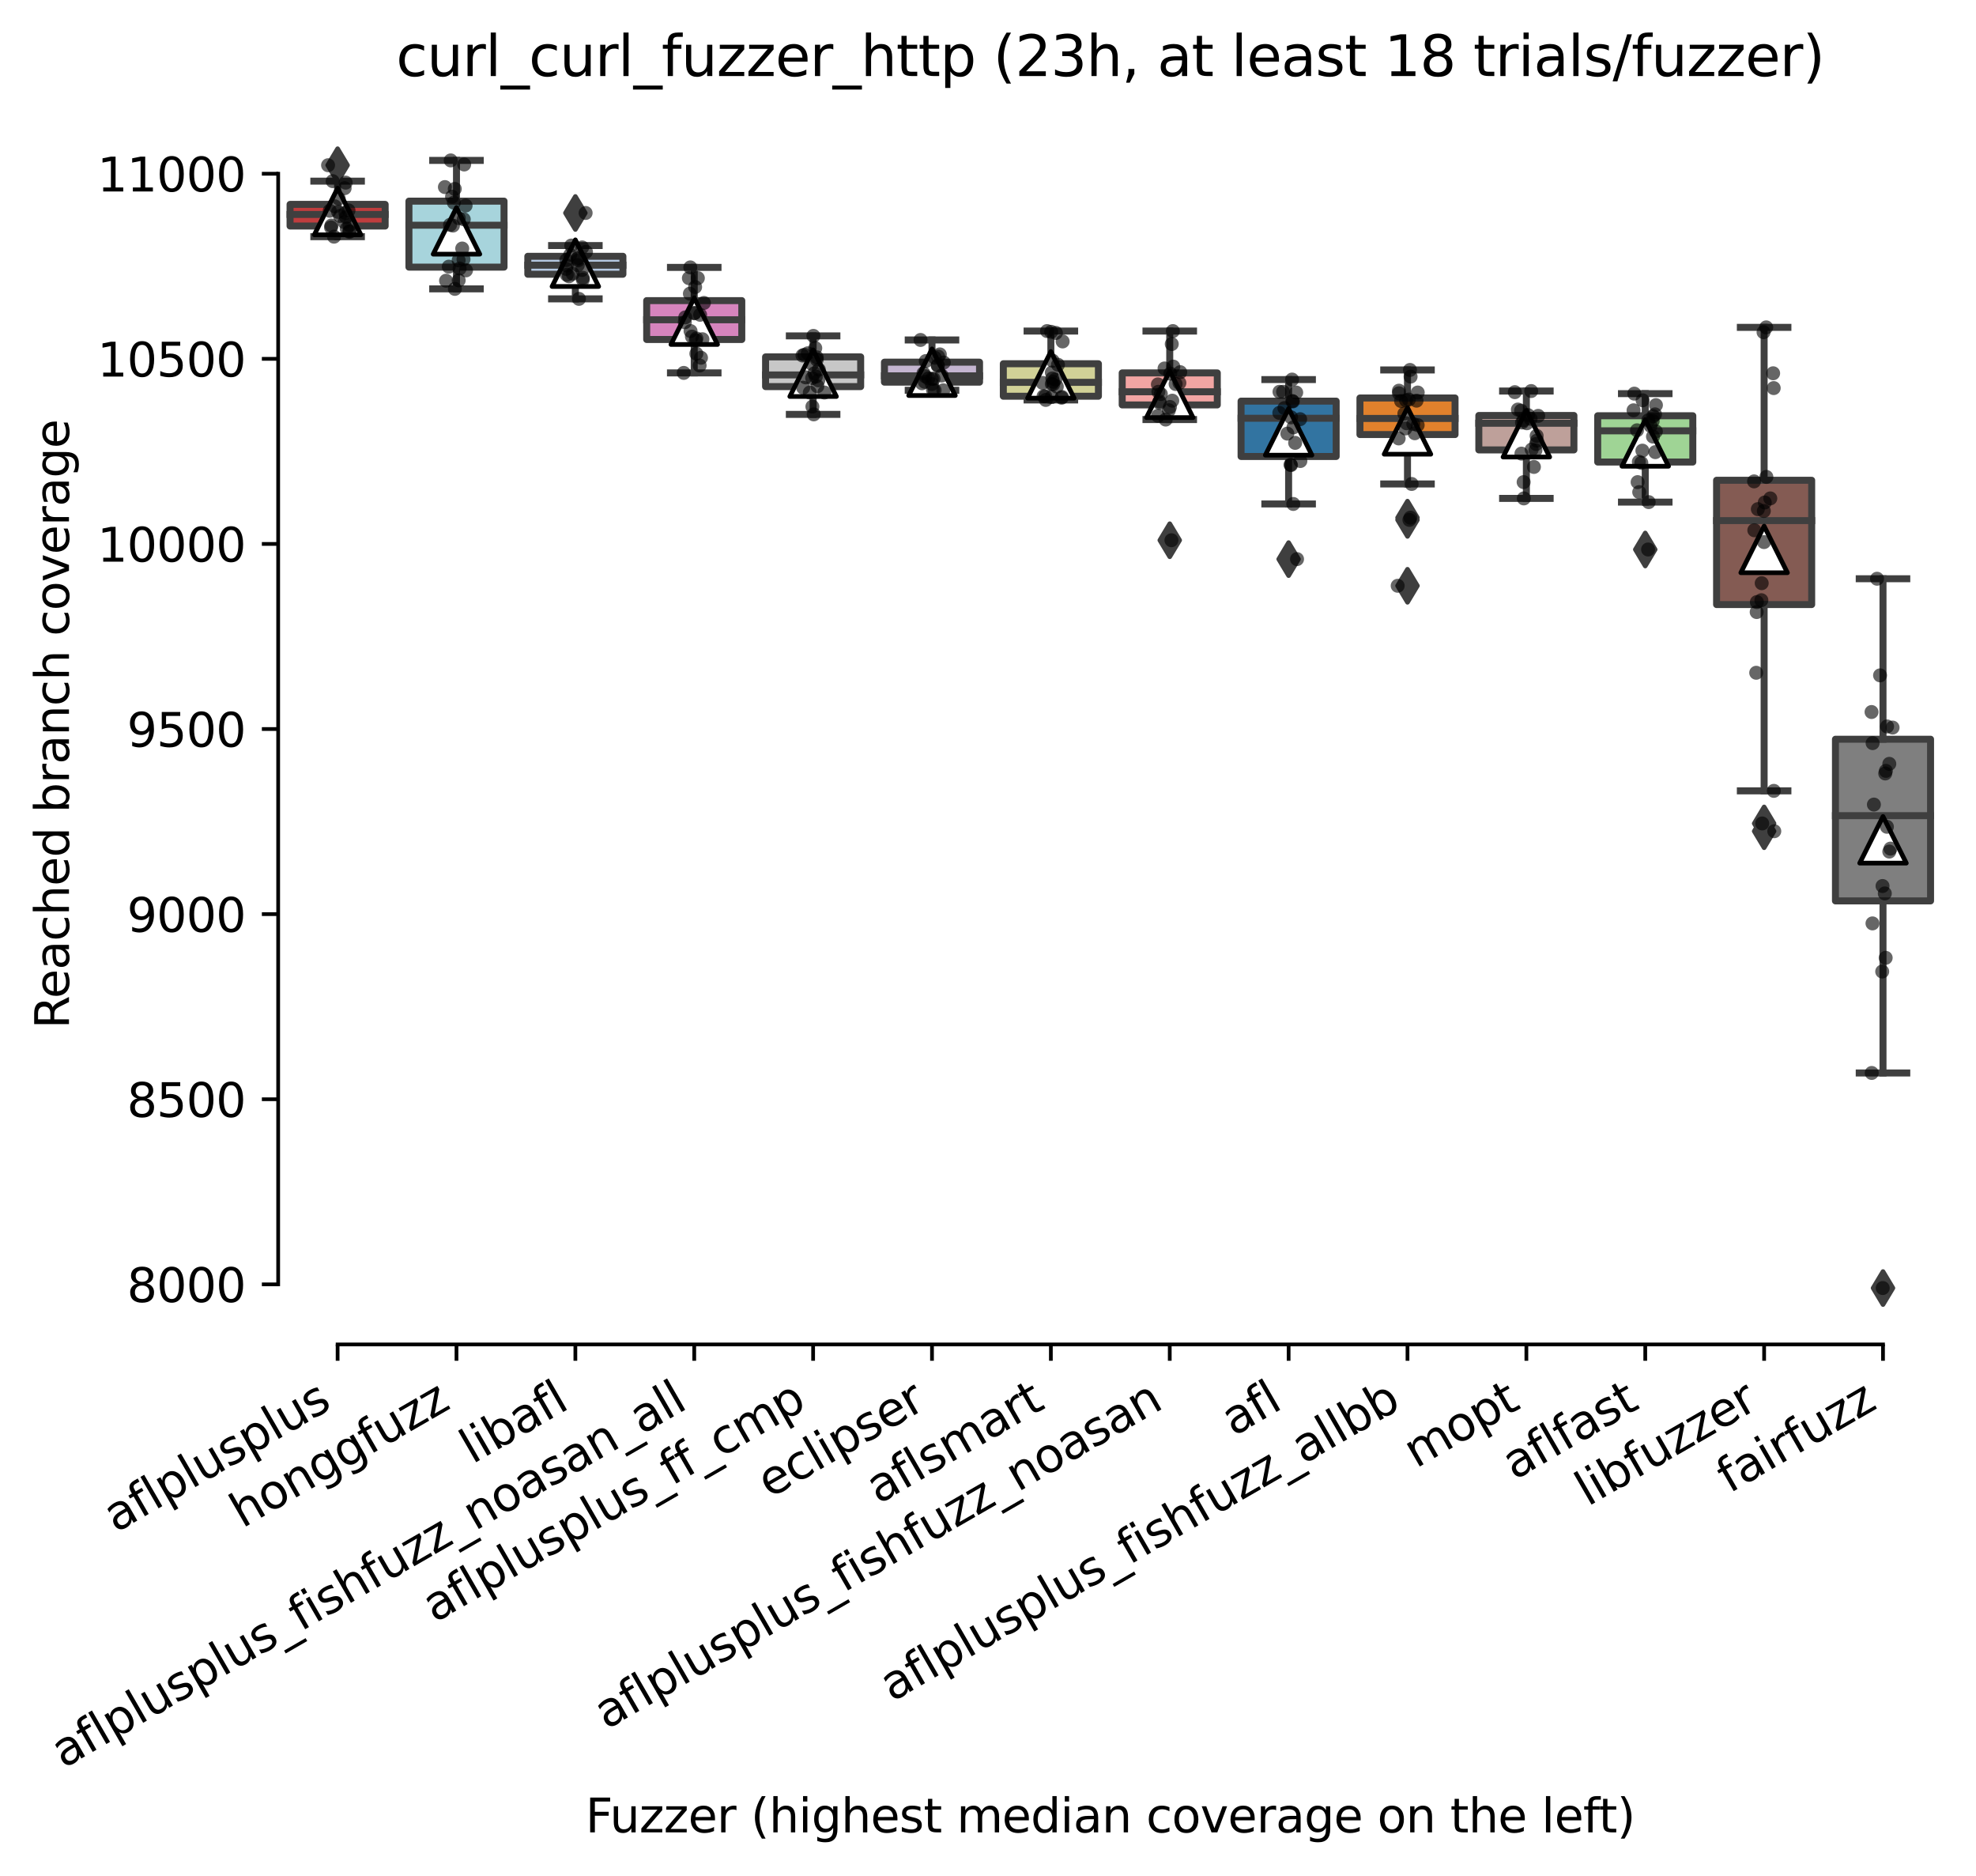 <?xml version="1.0" encoding="utf-8" standalone="no"?>
<!DOCTYPE svg PUBLIC "-//W3C//DTD SVG 1.1//EN"
  "http://www.w3.org/Graphics/SVG/1.1/DTD/svg11.dtd">
<svg xmlns:xlink="http://www.w3.org/1999/xlink" width="424.011pt" height="402.389pt" viewBox="0 0 424.011 402.389" xmlns="http://www.w3.org/2000/svg" version="1.1">
 <defs>
  <style type="text/css">*{stroke-linejoin: round; stroke-linecap: butt}</style>
 </defs>
 <g id="figure_1">
  <g id="patch_1">
   <path d="M 0 402.389 
L 424.011 402.389 
L 424.011 -0 
L 0 -0 
z
" style="fill: #ffffff"/>
  </g>
  <g id="axes_1">
   <g id="patch_2">
    <path d="M 59.691 288.43 
L 416.811 288.43 
L 416.811 22.318 
L 59.691 22.318 
z
" style="fill: #ffffff"/>
   </g>
   <g id="patch_3">
    <path d="M 62.241 48.492 
L 82.648 48.492 
L 82.648 43.846 
L 62.241 43.846 
L 62.241 48.492 
z
" clip-path="url(#p5321069a2d)" style="fill: #c03d3e; stroke: #3f3f3f; stroke-width: 1.5; stroke-linejoin: miter"/>
   </g>
   <g id="patch_4">
    <path d="M 87.75 57.308 
L 108.157 57.308 
L 108.157 43.151 
L 87.75 43.151 
L 87.75 57.308 
z
" clip-path="url(#p5321069a2d)" style="fill: #a7d4dc; stroke: #3f3f3f; stroke-width: 1.5; stroke-linejoin: miter"/>
   </g>
   <g id="patch_5">
    <path d="M 113.259 58.836 
L 133.665 58.836 
L 133.665 54.984 
L 113.259 54.984 
L 113.259 58.836 
z
" clip-path="url(#p5321069a2d)" style="fill: #b5c8e1; stroke: #3f3f3f; stroke-width: 1.5; stroke-linejoin: miter"/>
   </g>
   <g id="patch_6">
    <path d="M 138.767 72.835 
L 159.174 72.835 
L 159.174 64.495 
L 138.767 64.495 
L 138.767 72.835 
z
" clip-path="url(#p5321069a2d)" style="fill: #d684bd; stroke: #3f3f3f; stroke-width: 1.5; stroke-linejoin: miter"/>
   </g>
   <g id="patch_7">
    <path d="M 164.276 82.941 
L 184.683 82.941 
L 184.683 76.567 
L 164.276 76.567 
L 164.276 82.941 
z
" clip-path="url(#p5321069a2d)" style="fill: #c7c7c7; stroke: #3f3f3f; stroke-width: 1.5; stroke-linejoin: miter"/>
   </g>
   <g id="patch_8">
    <path d="M 189.784 81.988 
L 210.191 81.988 
L 210.191 77.699 
L 189.784 77.699 
L 189.784 81.988 
z
" clip-path="url(#p5321069a2d)" style="fill: #c4b5d0; stroke: #3f3f3f; stroke-width: 1.5; stroke-linejoin: miter"/>
   </g>
   <g id="patch_9">
    <path d="M 215.293 85.006 
L 235.7 85.006 
L 235.7 78.037 
L 215.293 78.037 
L 215.293 85.006 
z
" clip-path="url(#p5321069a2d)" style="fill: #d1d197; stroke: #3f3f3f; stroke-width: 1.5; stroke-linejoin: miter"/>
   </g>
   <g id="patch_10">
    <path d="M 240.801 86.872 
L 261.208 86.872 
L 261.208 80.002 
L 240.801 80.002 
L 240.801 86.872 
z
" clip-path="url(#p5321069a2d)" style="fill: #f2a5a3; stroke: #3f3f3f; stroke-width: 1.5; stroke-linejoin: miter"/>
   </g>
   <g id="patch_11">
    <path d="M 266.31 97.932 
L 286.717 97.932 
L 286.717 86.058 
L 266.31 86.058 
L 266.31 97.932 
z
" clip-path="url(#p5321069a2d)" style="fill: #3274a1; stroke: #3f3f3f; stroke-width: 1.5; stroke-linejoin: miter"/>
   </g>
   <g id="patch_12">
    <path d="M 291.819 93.226 
L 312.225 93.226 
L 312.225 85.383 
L 291.819 85.383 
L 291.819 93.226 
z
" clip-path="url(#p5321069a2d)" style="fill: #e1812c; stroke: #3f3f3f; stroke-width: 1.5; stroke-linejoin: miter"/>
   </g>
   <g id="patch_13">
    <path d="M 317.327 96.522 
L 337.734 96.522 
L 337.734 89.136 
L 317.327 89.136 
L 317.327 96.522 
z
" clip-path="url(#p5321069a2d)" style="fill: #bea09a; stroke: #3f3f3f; stroke-width: 1.5; stroke-linejoin: miter"/>
   </g>
   <g id="patch_14">
    <path d="M 342.836 99.123 
L 363.243 99.123 
L 363.243 89.196 
L 342.836 89.196 
L 342.836 99.123 
z
" clip-path="url(#p5321069a2d)" style="fill: #9fd495; stroke: #3f3f3f; stroke-width: 1.5; stroke-linejoin: miter"/>
   </g>
   <g id="patch_15">
    <path d="M 368.344 129.701 
L 388.751 129.701 
L 388.751 103.035 
L 368.344 103.035 
L 368.344 129.701 
z
" clip-path="url(#p5321069a2d)" style="fill: #845b53; stroke: #3f3f3f; stroke-width: 1.5; stroke-linejoin: miter"/>
   </g>
   <g id="patch_16">
    <path d="M 393.853 193.278 
L 414.26 193.278 
L 414.26 158.591 
L 393.853 158.591 
L 393.853 193.278 
z
" clip-path="url(#p5321069a2d)" style="fill: #7f7f7f; stroke: #3f3f3f; stroke-width: 1.5; stroke-linejoin: miter"/>
   </g>
   <g id="matplotlib.axis_1">
    <g id="xtick_1">
     <g id="line2d_1">
      <defs>
       <path id="ma15dae7b1c" d="M 0 0 
L 0 3.5 
" style="stroke: #000000; stroke-width: 0.8"/>
      </defs>
      <g>
       <use xlink:href="#ma15dae7b1c" x="72.445" y="288.43" style="stroke: #000000; stroke-width: 0.8"/>
      </g>
     </g>
     <g id="text_1">
      <!-- aflplusplus -->
      <g transform="translate(24.836 328.897) rotate(-30) scale(0.1 -0.1)">
       <defs>
        <path id="DejaVuSans-61" d="M 2194 1759 
Q 1497 1759 1228 1600 
Q 959 1441 959 1056 
Q 959 750 1161 570 
Q 1363 391 1709 391 
Q 2188 391 2477 730 
Q 2766 1069 2766 1631 
L 2766 1759 
L 2194 1759 
z
M 3341 1997 
L 3341 0 
L 2766 0 
L 2766 531 
Q 2569 213 2275 61 
Q 1981 -91 1556 -91 
Q 1019 -91 701 211 
Q 384 513 384 1019 
Q 384 1609 779 1909 
Q 1175 2209 1959 2209 
L 2766 2209 
L 2766 2266 
Q 2766 2663 2505 2880 
Q 2244 3097 1772 3097 
Q 1472 3097 1187 3025 
Q 903 2953 641 2809 
L 641 3341 
Q 956 3463 1253 3523 
Q 1550 3584 1831 3584 
Q 2591 3584 2966 3190 
Q 3341 2797 3341 1997 
z
" transform="scale(0.016)"/>
        <path id="DejaVuSans-66" d="M 2375 4863 
L 2375 4384 
L 1825 4384 
Q 1516 4384 1395 4259 
Q 1275 4134 1275 3809 
L 1275 3500 
L 2222 3500 
L 2222 3053 
L 1275 3053 
L 1275 0 
L 697 0 
L 697 3053 
L 147 3053 
L 147 3500 
L 697 3500 
L 697 3744 
Q 697 4328 969 4595 
Q 1241 4863 1831 4863 
L 2375 4863 
z
" transform="scale(0.016)"/>
        <path id="DejaVuSans-6c" d="M 603 4863 
L 1178 4863 
L 1178 0 
L 603 0 
L 603 4863 
z
" transform="scale(0.016)"/>
        <path id="DejaVuSans-70" d="M 1159 525 
L 1159 -1331 
L 581 -1331 
L 581 3500 
L 1159 3500 
L 1159 2969 
Q 1341 3281 1617 3432 
Q 1894 3584 2278 3584 
Q 2916 3584 3314 3078 
Q 3713 2572 3713 1747 
Q 3713 922 3314 415 
Q 2916 -91 2278 -91 
Q 1894 -91 1617 61 
Q 1341 213 1159 525 
z
M 3116 1747 
Q 3116 2381 2855 2742 
Q 2594 3103 2138 3103 
Q 1681 3103 1420 2742 
Q 1159 2381 1159 1747 
Q 1159 1113 1420 752 
Q 1681 391 2138 391 
Q 2594 391 2855 752 
Q 3116 1113 3116 1747 
z
" transform="scale(0.016)"/>
        <path id="DejaVuSans-75" d="M 544 1381 
L 544 3500 
L 1119 3500 
L 1119 1403 
Q 1119 906 1312 657 
Q 1506 409 1894 409 
Q 2359 409 2629 706 
Q 2900 1003 2900 1516 
L 2900 3500 
L 3475 3500 
L 3475 0 
L 2900 0 
L 2900 538 
Q 2691 219 2414 64 
Q 2138 -91 1772 -91 
Q 1169 -91 856 284 
Q 544 659 544 1381 
z
M 1991 3584 
L 1991 3584 
z
" transform="scale(0.016)"/>
        <path id="DejaVuSans-73" d="M 2834 3397 
L 2834 2853 
Q 2591 2978 2328 3040 
Q 2066 3103 1784 3103 
Q 1356 3103 1142 2972 
Q 928 2841 928 2578 
Q 928 2378 1081 2264 
Q 1234 2150 1697 2047 
L 1894 2003 
Q 2506 1872 2764 1633 
Q 3022 1394 3022 966 
Q 3022 478 2636 193 
Q 2250 -91 1575 -91 
Q 1294 -91 989 -36 
Q 684 19 347 128 
L 347 722 
Q 666 556 975 473 
Q 1284 391 1588 391 
Q 1994 391 2212 530 
Q 2431 669 2431 922 
Q 2431 1156 2273 1281 
Q 2116 1406 1581 1522 
L 1381 1569 
Q 847 1681 609 1914 
Q 372 2147 372 2553 
Q 372 3047 722 3315 
Q 1072 3584 1716 3584 
Q 2034 3584 2315 3537 
Q 2597 3491 2834 3397 
z
" transform="scale(0.016)"/>
       </defs>
       <use xlink:href="#DejaVuSans-61"/>
       <use xlink:href="#DejaVuSans-66" x="61.279"/>
       <use xlink:href="#DejaVuSans-6c" x="96.484"/>
       <use xlink:href="#DejaVuSans-70" x="124.268"/>
       <use xlink:href="#DejaVuSans-6c" x="187.744"/>
       <use xlink:href="#DejaVuSans-75" x="215.527"/>
       <use xlink:href="#DejaVuSans-73" x="278.906"/>
       <use xlink:href="#DejaVuSans-70" x="331.006"/>
       <use xlink:href="#DejaVuSans-6c" x="394.482"/>
       <use xlink:href="#DejaVuSans-75" x="422.266"/>
       <use xlink:href="#DejaVuSans-73" x="485.645"/>
      </g>
     </g>
    </g>
    <g id="xtick_2">
     <g id="line2d_2">
      <g>
       <use xlink:href="#ma15dae7b1c" x="97.953" y="288.43" style="stroke: #000000; stroke-width: 0.8"/>
      </g>
     </g>
     <g id="text_2">
      <!-- honggfuzz -->
      <g transform="translate(52.014 327.933) rotate(-30) scale(0.1 -0.1)">
       <defs>
        <path id="DejaVuSans-68" d="M 3513 2113 
L 3513 0 
L 2938 0 
L 2938 2094 
Q 2938 2591 2744 2837 
Q 2550 3084 2163 3084 
Q 1697 3084 1428 2787 
Q 1159 2491 1159 1978 
L 1159 0 
L 581 0 
L 581 4863 
L 1159 4863 
L 1159 2956 
Q 1366 3272 1645 3428 
Q 1925 3584 2291 3584 
Q 2894 3584 3203 3211 
Q 3513 2838 3513 2113 
z
" transform="scale(0.016)"/>
        <path id="DejaVuSans-6f" d="M 1959 3097 
Q 1497 3097 1228 2736 
Q 959 2375 959 1747 
Q 959 1119 1226 758 
Q 1494 397 1959 397 
Q 2419 397 2687 759 
Q 2956 1122 2956 1747 
Q 2956 2369 2687 2733 
Q 2419 3097 1959 3097 
z
M 1959 3584 
Q 2709 3584 3137 3096 
Q 3566 2609 3566 1747 
Q 3566 888 3137 398 
Q 2709 -91 1959 -91 
Q 1206 -91 779 398 
Q 353 888 353 1747 
Q 353 2609 779 3096 
Q 1206 3584 1959 3584 
z
" transform="scale(0.016)"/>
        <path id="DejaVuSans-6e" d="M 3513 2113 
L 3513 0 
L 2938 0 
L 2938 2094 
Q 2938 2591 2744 2837 
Q 2550 3084 2163 3084 
Q 1697 3084 1428 2787 
Q 1159 2491 1159 1978 
L 1159 0 
L 581 0 
L 581 3500 
L 1159 3500 
L 1159 2956 
Q 1366 3272 1645 3428 
Q 1925 3584 2291 3584 
Q 2894 3584 3203 3211 
Q 3513 2838 3513 2113 
z
" transform="scale(0.016)"/>
        <path id="DejaVuSans-67" d="M 2906 1791 
Q 2906 2416 2648 2759 
Q 2391 3103 1925 3103 
Q 1463 3103 1205 2759 
Q 947 2416 947 1791 
Q 947 1169 1205 825 
Q 1463 481 1925 481 
Q 2391 481 2648 825 
Q 2906 1169 2906 1791 
z
M 3481 434 
Q 3481 -459 3084 -895 
Q 2688 -1331 1869 -1331 
Q 1566 -1331 1297 -1286 
Q 1028 -1241 775 -1147 
L 775 -588 
Q 1028 -725 1275 -790 
Q 1522 -856 1778 -856 
Q 2344 -856 2625 -561 
Q 2906 -266 2906 331 
L 2906 616 
Q 2728 306 2450 153 
Q 2172 0 1784 0 
Q 1141 0 747 490 
Q 353 981 353 1791 
Q 353 2603 747 3093 
Q 1141 3584 1784 3584 
Q 2172 3584 2450 3431 
Q 2728 3278 2906 2969 
L 2906 3500 
L 3481 3500 
L 3481 434 
z
" transform="scale(0.016)"/>
        <path id="DejaVuSans-7a" d="M 353 3500 
L 3084 3500 
L 3084 2975 
L 922 459 
L 3084 459 
L 3084 0 
L 275 0 
L 275 525 
L 2438 3041 
L 353 3041 
L 353 3500 
z
" transform="scale(0.016)"/>
       </defs>
       <use xlink:href="#DejaVuSans-68"/>
       <use xlink:href="#DejaVuSans-6f" x="63.379"/>
       <use xlink:href="#DejaVuSans-6e" x="124.561"/>
       <use xlink:href="#DejaVuSans-67" x="187.939"/>
       <use xlink:href="#DejaVuSans-67" x="251.416"/>
       <use xlink:href="#DejaVuSans-66" x="314.893"/>
       <use xlink:href="#DejaVuSans-75" x="350.098"/>
       <use xlink:href="#DejaVuSans-7a" x="413.477"/>
       <use xlink:href="#DejaVuSans-7a" x="465.967"/>
      </g>
     </g>
    </g>
    <g id="xtick_3">
     <g id="line2d_3">
      <g>
       <use xlink:href="#ma15dae7b1c" x="123.462" y="288.43" style="stroke: #000000; stroke-width: 0.8"/>
      </g>
     </g>
     <g id="text_3">
      <!-- libafl -->
      <g transform="translate(101.351 314.176) rotate(-30) scale(0.1 -0.1)">
       <defs>
        <path id="DejaVuSans-69" d="M 603 3500 
L 1178 3500 
L 1178 0 
L 603 0 
L 603 3500 
z
M 603 4863 
L 1178 4863 
L 1178 4134 
L 603 4134 
L 603 4863 
z
" transform="scale(0.016)"/>
        <path id="DejaVuSans-62" d="M 3116 1747 
Q 3116 2381 2855 2742 
Q 2594 3103 2138 3103 
Q 1681 3103 1420 2742 
Q 1159 2381 1159 1747 
Q 1159 1113 1420 752 
Q 1681 391 2138 391 
Q 2594 391 2855 752 
Q 3116 1113 3116 1747 
z
M 1159 2969 
Q 1341 3281 1617 3432 
Q 1894 3584 2278 3584 
Q 2916 3584 3314 3078 
Q 3713 2572 3713 1747 
Q 3713 922 3314 415 
Q 2916 -91 2278 -91 
Q 1894 -91 1617 61 
Q 1341 213 1159 525 
L 1159 0 
L 581 0 
L 581 4863 
L 1159 4863 
L 1159 2969 
z
" transform="scale(0.016)"/>
       </defs>
       <use xlink:href="#DejaVuSans-6c"/>
       <use xlink:href="#DejaVuSans-69" x="27.783"/>
       <use xlink:href="#DejaVuSans-62" x="55.566"/>
       <use xlink:href="#DejaVuSans-61" x="119.043"/>
       <use xlink:href="#DejaVuSans-66" x="180.322"/>
       <use xlink:href="#DejaVuSans-6c" x="215.527"/>
      </g>
     </g>
    </g>
    <g id="xtick_4">
     <g id="line2d_4">
      <g>
       <use xlink:href="#ma15dae7b1c" x="148.971" y="288.43" style="stroke: #000000; stroke-width: 0.8"/>
      </g>
     </g>
     <g id="text_4">
      <!-- aflplusplus_fishfuzz_noasan_all -->
      <g transform="translate(13.629 379.469) rotate(-30) scale(0.1 -0.1)">
       <defs>
        <path id="DejaVuSans-5f" d="M 3263 -1063 
L 3263 -1509 
L -63 -1509 
L -63 -1063 
L 3263 -1063 
z
" transform="scale(0.016)"/>
       </defs>
       <use xlink:href="#DejaVuSans-61"/>
       <use xlink:href="#DejaVuSans-66" x="61.279"/>
       <use xlink:href="#DejaVuSans-6c" x="96.484"/>
       <use xlink:href="#DejaVuSans-70" x="124.268"/>
       <use xlink:href="#DejaVuSans-6c" x="187.744"/>
       <use xlink:href="#DejaVuSans-75" x="215.527"/>
       <use xlink:href="#DejaVuSans-73" x="278.906"/>
       <use xlink:href="#DejaVuSans-70" x="331.006"/>
       <use xlink:href="#DejaVuSans-6c" x="394.482"/>
       <use xlink:href="#DejaVuSans-75" x="422.266"/>
       <use xlink:href="#DejaVuSans-73" x="485.645"/>
       <use xlink:href="#DejaVuSans-5f" x="537.744"/>
       <use xlink:href="#DejaVuSans-66" x="587.744"/>
       <use xlink:href="#DejaVuSans-69" x="622.949"/>
       <use xlink:href="#DejaVuSans-73" x="650.732"/>
       <use xlink:href="#DejaVuSans-68" x="702.832"/>
       <use xlink:href="#DejaVuSans-66" x="766.211"/>
       <use xlink:href="#DejaVuSans-75" x="801.416"/>
       <use xlink:href="#DejaVuSans-7a" x="864.795"/>
       <use xlink:href="#DejaVuSans-7a" x="917.285"/>
       <use xlink:href="#DejaVuSans-5f" x="969.775"/>
       <use xlink:href="#DejaVuSans-6e" x="1019.775"/>
       <use xlink:href="#DejaVuSans-6f" x="1083.154"/>
       <use xlink:href="#DejaVuSans-61" x="1144.336"/>
       <use xlink:href="#DejaVuSans-73" x="1205.615"/>
       <use xlink:href="#DejaVuSans-61" x="1257.715"/>
       <use xlink:href="#DejaVuSans-6e" x="1318.994"/>
       <use xlink:href="#DejaVuSans-5f" x="1382.373"/>
       <use xlink:href="#DejaVuSans-61" x="1432.373"/>
       <use xlink:href="#DejaVuSans-6c" x="1493.652"/>
       <use xlink:href="#DejaVuSans-6c" x="1521.436"/>
      </g>
     </g>
    </g>
    <g id="xtick_5">
     <g id="line2d_5">
      <g>
       <use xlink:href="#ma15dae7b1c" x="174.479" y="288.43" style="stroke: #000000; stroke-width: 0.8"/>
      </g>
     </g>
     <g id="text_5">
      <!-- aflplusplus_ff_cmp -->
      <g transform="translate(93.278 348.211) rotate(-30) scale(0.1 -0.1)">
       <defs>
        <path id="DejaVuSans-63" d="M 3122 3366 
L 3122 2828 
Q 2878 2963 2633 3030 
Q 2388 3097 2138 3097 
Q 1578 3097 1268 2742 
Q 959 2388 959 1747 
Q 959 1106 1268 751 
Q 1578 397 2138 397 
Q 2388 397 2633 464 
Q 2878 531 3122 666 
L 3122 134 
Q 2881 22 2623 -34 
Q 2366 -91 2075 -91 
Q 1284 -91 818 406 
Q 353 903 353 1747 
Q 353 2603 823 3093 
Q 1294 3584 2113 3584 
Q 2378 3584 2631 3529 
Q 2884 3475 3122 3366 
z
" transform="scale(0.016)"/>
        <path id="DejaVuSans-6d" d="M 3328 2828 
Q 3544 3216 3844 3400 
Q 4144 3584 4550 3584 
Q 5097 3584 5394 3201 
Q 5691 2819 5691 2113 
L 5691 0 
L 5113 0 
L 5113 2094 
Q 5113 2597 4934 2840 
Q 4756 3084 4391 3084 
Q 3944 3084 3684 2787 
Q 3425 2491 3425 1978 
L 3425 0 
L 2847 0 
L 2847 2094 
Q 2847 2600 2669 2842 
Q 2491 3084 2119 3084 
Q 1678 3084 1418 2786 
Q 1159 2488 1159 1978 
L 1159 0 
L 581 0 
L 581 3500 
L 1159 3500 
L 1159 2956 
Q 1356 3278 1631 3431 
Q 1906 3584 2284 3584 
Q 2666 3584 2933 3390 
Q 3200 3197 3328 2828 
z
" transform="scale(0.016)"/>
       </defs>
       <use xlink:href="#DejaVuSans-61"/>
       <use xlink:href="#DejaVuSans-66" x="61.279"/>
       <use xlink:href="#DejaVuSans-6c" x="96.484"/>
       <use xlink:href="#DejaVuSans-70" x="124.268"/>
       <use xlink:href="#DejaVuSans-6c" x="187.744"/>
       <use xlink:href="#DejaVuSans-75" x="215.527"/>
       <use xlink:href="#DejaVuSans-73" x="278.906"/>
       <use xlink:href="#DejaVuSans-70" x="331.006"/>
       <use xlink:href="#DejaVuSans-6c" x="394.482"/>
       <use xlink:href="#DejaVuSans-75" x="422.266"/>
       <use xlink:href="#DejaVuSans-73" x="485.645"/>
       <use xlink:href="#DejaVuSans-5f" x="537.744"/>
       <use xlink:href="#DejaVuSans-66" x="587.744"/>
       <use xlink:href="#DejaVuSans-66" x="622.949"/>
       <use xlink:href="#DejaVuSans-5f" x="658.154"/>
       <use xlink:href="#DejaVuSans-63" x="708.154"/>
       <use xlink:href="#DejaVuSans-6d" x="763.135"/>
       <use xlink:href="#DejaVuSans-70" x="860.547"/>
      </g>
     </g>
    </g>
    <g id="xtick_6">
     <g id="line2d_6">
      <g>
       <use xlink:href="#ma15dae7b1c" x="199.988" y="288.43" style="stroke: #000000; stroke-width: 0.8"/>
      </g>
     </g>
     <g id="text_6">
      <!-- eclipser -->
      <g transform="translate(165.147 321.525) rotate(-30) scale(0.1 -0.1)">
       <defs>
        <path id="DejaVuSans-65" d="M 3597 1894 
L 3597 1613 
L 953 1613 
Q 991 1019 1311 708 
Q 1631 397 2203 397 
Q 2534 397 2845 478 
Q 3156 559 3463 722 
L 3463 178 
Q 3153 47 2828 -22 
Q 2503 -91 2169 -91 
Q 1331 -91 842 396 
Q 353 884 353 1716 
Q 353 2575 817 3079 
Q 1281 3584 2069 3584 
Q 2775 3584 3186 3129 
Q 3597 2675 3597 1894 
z
M 3022 2063 
Q 3016 2534 2758 2815 
Q 2500 3097 2075 3097 
Q 1594 3097 1305 2825 
Q 1016 2553 972 2059 
L 3022 2063 
z
" transform="scale(0.016)"/>
        <path id="DejaVuSans-72" d="M 2631 2963 
Q 2534 3019 2420 3045 
Q 2306 3072 2169 3072 
Q 1681 3072 1420 2755 
Q 1159 2438 1159 1844 
L 1159 0 
L 581 0 
L 581 3500 
L 1159 3500 
L 1159 2956 
Q 1341 3275 1631 3429 
Q 1922 3584 2338 3584 
Q 2397 3584 2469 3576 
Q 2541 3569 2628 3553 
L 2631 2963 
z
" transform="scale(0.016)"/>
       </defs>
       <use xlink:href="#DejaVuSans-65"/>
       <use xlink:href="#DejaVuSans-63" x="61.523"/>
       <use xlink:href="#DejaVuSans-6c" x="116.504"/>
       <use xlink:href="#DejaVuSans-69" x="144.287"/>
       <use xlink:href="#DejaVuSans-70" x="172.07"/>
       <use xlink:href="#DejaVuSans-73" x="235.547"/>
       <use xlink:href="#DejaVuSans-65" x="287.646"/>
       <use xlink:href="#DejaVuSans-72" x="349.17"/>
      </g>
     </g>
    </g>
    <g id="xtick_7">
     <g id="line2d_7">
      <g>
       <use xlink:href="#ma15dae7b1c" x="225.496" y="288.43" style="stroke: #000000; stroke-width: 0.8"/>
      </g>
     </g>
     <g id="text_7">
      <!-- aflsmart -->
      <g transform="translate(188.485 322.779) rotate(-30) scale(0.1 -0.1)">
       <defs>
        <path id="DejaVuSans-74" d="M 1172 4494 
L 1172 3500 
L 2356 3500 
L 2356 3053 
L 1172 3053 
L 1172 1153 
Q 1172 725 1289 603 
Q 1406 481 1766 481 
L 2356 481 
L 2356 0 
L 1766 0 
Q 1100 0 847 248 
Q 594 497 594 1153 
L 594 3053 
L 172 3053 
L 172 3500 
L 594 3500 
L 594 4494 
L 1172 4494 
z
" transform="scale(0.016)"/>
       </defs>
       <use xlink:href="#DejaVuSans-61"/>
       <use xlink:href="#DejaVuSans-66" x="61.279"/>
       <use xlink:href="#DejaVuSans-6c" x="96.484"/>
       <use xlink:href="#DejaVuSans-73" x="124.268"/>
       <use xlink:href="#DejaVuSans-6d" x="176.367"/>
       <use xlink:href="#DejaVuSans-61" x="273.779"/>
       <use xlink:href="#DejaVuSans-72" x="335.059"/>
       <use xlink:href="#DejaVuSans-74" x="376.172"/>
      </g>
     </g>
    </g>
    <g id="xtick_8">
     <g id="line2d_8">
      <g>
       <use xlink:href="#ma15dae7b1c" x="251.005" y="288.43" style="stroke: #000000; stroke-width: 0.8"/>
      </g>
     </g>
     <g id="text_8">
      <!-- aflplusplus_fishfuzz_noasan -->
      <g transform="translate(130.113 371.127) rotate(-30) scale(0.1 -0.1)">
       <use xlink:href="#DejaVuSans-61"/>
       <use xlink:href="#DejaVuSans-66" x="61.279"/>
       <use xlink:href="#DejaVuSans-6c" x="96.484"/>
       <use xlink:href="#DejaVuSans-70" x="124.268"/>
       <use xlink:href="#DejaVuSans-6c" x="187.744"/>
       <use xlink:href="#DejaVuSans-75" x="215.527"/>
       <use xlink:href="#DejaVuSans-73" x="278.906"/>
       <use xlink:href="#DejaVuSans-70" x="331.006"/>
       <use xlink:href="#DejaVuSans-6c" x="394.482"/>
       <use xlink:href="#DejaVuSans-75" x="422.266"/>
       <use xlink:href="#DejaVuSans-73" x="485.645"/>
       <use xlink:href="#DejaVuSans-5f" x="537.744"/>
       <use xlink:href="#DejaVuSans-66" x="587.744"/>
       <use xlink:href="#DejaVuSans-69" x="622.949"/>
       <use xlink:href="#DejaVuSans-73" x="650.732"/>
       <use xlink:href="#DejaVuSans-68" x="702.832"/>
       <use xlink:href="#DejaVuSans-66" x="766.211"/>
       <use xlink:href="#DejaVuSans-75" x="801.416"/>
       <use xlink:href="#DejaVuSans-7a" x="864.795"/>
       <use xlink:href="#DejaVuSans-7a" x="917.285"/>
       <use xlink:href="#DejaVuSans-5f" x="969.775"/>
       <use xlink:href="#DejaVuSans-6e" x="1019.775"/>
       <use xlink:href="#DejaVuSans-6f" x="1083.154"/>
       <use xlink:href="#DejaVuSans-61" x="1144.336"/>
       <use xlink:href="#DejaVuSans-73" x="1205.615"/>
       <use xlink:href="#DejaVuSans-61" x="1257.715"/>
       <use xlink:href="#DejaVuSans-6e" x="1318.994"/>
      </g>
     </g>
    </g>
    <g id="xtick_9">
     <g id="line2d_9">
      <g>
       <use xlink:href="#ma15dae7b1c" x="276.513" y="288.43" style="stroke: #000000; stroke-width: 0.8"/>
      </g>
     </g>
     <g id="text_9">
      <!-- afl -->
      <g transform="translate(264.712 308.224) rotate(-30) scale(0.1 -0.1)">
       <use xlink:href="#DejaVuSans-61"/>
       <use xlink:href="#DejaVuSans-66" x="61.279"/>
       <use xlink:href="#DejaVuSans-6c" x="96.484"/>
      </g>
     </g>
    </g>
    <g id="xtick_10">
     <g id="line2d_10">
      <g>
       <use xlink:href="#ma15dae7b1c" x="302.022" y="288.43" style="stroke: #000000; stroke-width: 0.8"/>
      </g>
     </g>
     <g id="text_10">
      <!-- aflplusplus_fishfuzz_allbb -->
      <g transform="translate(191.417 365.188) rotate(-30) scale(0.1 -0.1)">
       <use xlink:href="#DejaVuSans-61"/>
       <use xlink:href="#DejaVuSans-66" x="61.279"/>
       <use xlink:href="#DejaVuSans-6c" x="96.484"/>
       <use xlink:href="#DejaVuSans-70" x="124.268"/>
       <use xlink:href="#DejaVuSans-6c" x="187.744"/>
       <use xlink:href="#DejaVuSans-75" x="215.527"/>
       <use xlink:href="#DejaVuSans-73" x="278.906"/>
       <use xlink:href="#DejaVuSans-70" x="331.006"/>
       <use xlink:href="#DejaVuSans-6c" x="394.482"/>
       <use xlink:href="#DejaVuSans-75" x="422.266"/>
       <use xlink:href="#DejaVuSans-73" x="485.645"/>
       <use xlink:href="#DejaVuSans-5f" x="537.744"/>
       <use xlink:href="#DejaVuSans-66" x="587.744"/>
       <use xlink:href="#DejaVuSans-69" x="622.949"/>
       <use xlink:href="#DejaVuSans-73" x="650.732"/>
       <use xlink:href="#DejaVuSans-68" x="702.832"/>
       <use xlink:href="#DejaVuSans-66" x="766.211"/>
       <use xlink:href="#DejaVuSans-75" x="801.416"/>
       <use xlink:href="#DejaVuSans-7a" x="864.795"/>
       <use xlink:href="#DejaVuSans-7a" x="917.285"/>
       <use xlink:href="#DejaVuSans-5f" x="969.775"/>
       <use xlink:href="#DejaVuSans-61" x="1019.775"/>
       <use xlink:href="#DejaVuSans-6c" x="1081.055"/>
       <use xlink:href="#DejaVuSans-6c" x="1108.838"/>
       <use xlink:href="#DejaVuSans-62" x="1136.621"/>
       <use xlink:href="#DejaVuSans-62" x="1200.098"/>
      </g>
     </g>
    </g>
    <g id="xtick_11">
     <g id="line2d_11">
      <g>
       <use xlink:href="#ma15dae7b1c" x="327.531" y="288.43" style="stroke: #000000; stroke-width: 0.8"/>
      </g>
     </g>
     <g id="text_11">
      <!-- mopt -->
      <g transform="translate(303.863 315.075) rotate(-30) scale(0.1 -0.1)">
       <use xlink:href="#DejaVuSans-6d"/>
       <use xlink:href="#DejaVuSans-6f" x="97.412"/>
       <use xlink:href="#DejaVuSans-70" x="158.594"/>
       <use xlink:href="#DejaVuSans-74" x="222.07"/>
      </g>
     </g>
    </g>
    <g id="xtick_12">
     <g id="line2d_12">
      <g>
       <use xlink:href="#ma15dae7b1c" x="353.039" y="288.43" style="stroke: #000000; stroke-width: 0.8"/>
      </g>
     </g>
     <g id="text_12">
      <!-- aflfast -->
      <g transform="translate(324.975 317.613) rotate(-30) scale(0.1 -0.1)">
       <use xlink:href="#DejaVuSans-61"/>
       <use xlink:href="#DejaVuSans-66" x="61.279"/>
       <use xlink:href="#DejaVuSans-6c" x="96.484"/>
       <use xlink:href="#DejaVuSans-66" x="124.268"/>
       <use xlink:href="#DejaVuSans-61" x="159.473"/>
       <use xlink:href="#DejaVuSans-73" x="220.752"/>
       <use xlink:href="#DejaVuSans-74" x="272.852"/>
      </g>
     </g>
    </g>
    <g id="xtick_13">
     <g id="line2d_13">
      <g>
       <use xlink:href="#ma15dae7b1c" x="378.548" y="288.43" style="stroke: #000000; stroke-width: 0.8"/>
      </g>
     </g>
     <g id="text_13">
      <!-- libfuzzer -->
      <g transform="translate(340.682 323.272) rotate(-30) scale(0.1 -0.1)">
       <use xlink:href="#DejaVuSans-6c"/>
       <use xlink:href="#DejaVuSans-69" x="27.783"/>
       <use xlink:href="#DejaVuSans-62" x="55.566"/>
       <use xlink:href="#DejaVuSans-66" x="119.043"/>
       <use xlink:href="#DejaVuSans-75" x="154.248"/>
       <use xlink:href="#DejaVuSans-7a" x="217.627"/>
       <use xlink:href="#DejaVuSans-7a" x="270.117"/>
       <use xlink:href="#DejaVuSans-65" x="322.607"/>
       <use xlink:href="#DejaVuSans-72" x="384.131"/>
      </g>
     </g>
    </g>
    <g id="xtick_14">
     <g id="line2d_14">
      <g>
       <use xlink:href="#ma15dae7b1c" x="404.056" y="288.43" style="stroke: #000000; stroke-width: 0.8"/>
      </g>
     </g>
     <g id="text_14">
      <!-- fairfuzz -->
      <g transform="translate(371.067 320.457) rotate(-30) scale(0.1 -0.1)">
       <use xlink:href="#DejaVuSans-66"/>
       <use xlink:href="#DejaVuSans-61" x="35.205"/>
       <use xlink:href="#DejaVuSans-69" x="96.484"/>
       <use xlink:href="#DejaVuSans-72" x="124.268"/>
       <use xlink:href="#DejaVuSans-66" x="165.381"/>
       <use xlink:href="#DejaVuSans-75" x="200.586"/>
       <use xlink:href="#DejaVuSans-7a" x="263.965"/>
       <use xlink:href="#DejaVuSans-7a" x="316.455"/>
      </g>
     </g>
    </g>
    <g id="text_15">
     <!-- Fuzzer (highest median coverage on the left) -->
     <g transform="translate(125.633 393.11) scale(0.1 -0.1)">
      <defs>
       <path id="DejaVuSans-46" d="M 628 4666 
L 3309 4666 
L 3309 4134 
L 1259 4134 
L 1259 2759 
L 3109 2759 
L 3109 2228 
L 1259 2228 
L 1259 0 
L 628 0 
L 628 4666 
z
" transform="scale(0.016)"/>
       <path id="DejaVuSans-20" transform="scale(0.016)"/>
       <path id="DejaVuSans-28" d="M 1984 4856 
Q 1566 4138 1362 3434 
Q 1159 2731 1159 2009 
Q 1159 1288 1364 580 
Q 1569 -128 1984 -844 
L 1484 -844 
Q 1016 -109 783 600 
Q 550 1309 550 2009 
Q 550 2706 781 3412 
Q 1013 4119 1484 4856 
L 1984 4856 
z
" transform="scale(0.016)"/>
       <path id="DejaVuSans-64" d="M 2906 2969 
L 2906 4863 
L 3481 4863 
L 3481 0 
L 2906 0 
L 2906 525 
Q 2725 213 2448 61 
Q 2172 -91 1784 -91 
Q 1150 -91 751 415 
Q 353 922 353 1747 
Q 353 2572 751 3078 
Q 1150 3584 1784 3584 
Q 2172 3584 2448 3432 
Q 2725 3281 2906 2969 
z
M 947 1747 
Q 947 1113 1208 752 
Q 1469 391 1925 391 
Q 2381 391 2643 752 
Q 2906 1113 2906 1747 
Q 2906 2381 2643 2742 
Q 2381 3103 1925 3103 
Q 1469 3103 1208 2742 
Q 947 2381 947 1747 
z
" transform="scale(0.016)"/>
       <path id="DejaVuSans-76" d="M 191 3500 
L 800 3500 
L 1894 563 
L 2988 3500 
L 3597 3500 
L 2284 0 
L 1503 0 
L 191 3500 
z
" transform="scale(0.016)"/>
       <path id="DejaVuSans-29" d="M 513 4856 
L 1013 4856 
Q 1481 4119 1714 3412 
Q 1947 2706 1947 2009 
Q 1947 1309 1714 600 
Q 1481 -109 1013 -844 
L 513 -844 
Q 928 -128 1133 580 
Q 1338 1288 1338 2009 
Q 1338 2731 1133 3434 
Q 928 4138 513 4856 
z
" transform="scale(0.016)"/>
      </defs>
      <use xlink:href="#DejaVuSans-46"/>
      <use xlink:href="#DejaVuSans-75" x="52.02"/>
      <use xlink:href="#DejaVuSans-7a" x="115.398"/>
      <use xlink:href="#DejaVuSans-7a" x="167.889"/>
      <use xlink:href="#DejaVuSans-65" x="220.379"/>
      <use xlink:href="#DejaVuSans-72" x="281.902"/>
      <use xlink:href="#DejaVuSans-20" x="323.016"/>
      <use xlink:href="#DejaVuSans-28" x="354.803"/>
      <use xlink:href="#DejaVuSans-68" x="393.816"/>
      <use xlink:href="#DejaVuSans-69" x="457.195"/>
      <use xlink:href="#DejaVuSans-67" x="484.979"/>
      <use xlink:href="#DejaVuSans-68" x="548.455"/>
      <use xlink:href="#DejaVuSans-65" x="611.834"/>
      <use xlink:href="#DejaVuSans-73" x="673.357"/>
      <use xlink:href="#DejaVuSans-74" x="725.457"/>
      <use xlink:href="#DejaVuSans-20" x="764.666"/>
      <use xlink:href="#DejaVuSans-6d" x="796.453"/>
      <use xlink:href="#DejaVuSans-65" x="893.865"/>
      <use xlink:href="#DejaVuSans-64" x="955.389"/>
      <use xlink:href="#DejaVuSans-69" x="1018.865"/>
      <use xlink:href="#DejaVuSans-61" x="1046.648"/>
      <use xlink:href="#DejaVuSans-6e" x="1107.928"/>
      <use xlink:href="#DejaVuSans-20" x="1171.307"/>
      <use xlink:href="#DejaVuSans-63" x="1203.094"/>
      <use xlink:href="#DejaVuSans-6f" x="1258.074"/>
      <use xlink:href="#DejaVuSans-76" x="1319.256"/>
      <use xlink:href="#DejaVuSans-65" x="1378.436"/>
      <use xlink:href="#DejaVuSans-72" x="1439.959"/>
      <use xlink:href="#DejaVuSans-61" x="1481.072"/>
      <use xlink:href="#DejaVuSans-67" x="1542.352"/>
      <use xlink:href="#DejaVuSans-65" x="1605.828"/>
      <use xlink:href="#DejaVuSans-20" x="1667.352"/>
      <use xlink:href="#DejaVuSans-6f" x="1699.139"/>
      <use xlink:href="#DejaVuSans-6e" x="1760.32"/>
      <use xlink:href="#DejaVuSans-20" x="1823.699"/>
      <use xlink:href="#DejaVuSans-74" x="1855.486"/>
      <use xlink:href="#DejaVuSans-68" x="1894.695"/>
      <use xlink:href="#DejaVuSans-65" x="1958.074"/>
      <use xlink:href="#DejaVuSans-20" x="2019.598"/>
      <use xlink:href="#DejaVuSans-6c" x="2051.385"/>
      <use xlink:href="#DejaVuSans-65" x="2079.168"/>
      <use xlink:href="#DejaVuSans-66" x="2140.691"/>
      <use xlink:href="#DejaVuSans-74" x="2174.146"/>
      <use xlink:href="#DejaVuSans-29" x="2213.355"/>
     </g>
    </g>
   </g>
   <g id="matplotlib.axis_2">
    <g id="ytick_1">
     <g id="line2d_15">
      <defs>
       <path id="m12cf28125b" d="M 0 0 
L -3.5 0 
" style="stroke: #000000; stroke-width: 0.8"/>
      </defs>
      <g>
       <use xlink:href="#m12cf28125b" x="59.691" y="275.54" style="stroke: #000000; stroke-width: 0.8"/>
      </g>
     </g>
     <g id="text_16">
      <!-- 8000 -->
      <g transform="translate(27.241 279.339) scale(0.1 -0.1)">
       <defs>
        <path id="DejaVuSans-38" d="M 2034 2216 
Q 1584 2216 1326 1975 
Q 1069 1734 1069 1313 
Q 1069 891 1326 650 
Q 1584 409 2034 409 
Q 2484 409 2743 651 
Q 3003 894 3003 1313 
Q 3003 1734 2745 1975 
Q 2488 2216 2034 2216 
z
M 1403 2484 
Q 997 2584 770 2862 
Q 544 3141 544 3541 
Q 544 4100 942 4425 
Q 1341 4750 2034 4750 
Q 2731 4750 3128 4425 
Q 3525 4100 3525 3541 
Q 3525 3141 3298 2862 
Q 3072 2584 2669 2484 
Q 3125 2378 3379 2068 
Q 3634 1759 3634 1313 
Q 3634 634 3220 271 
Q 2806 -91 2034 -91 
Q 1263 -91 848 271 
Q 434 634 434 1313 
Q 434 1759 690 2068 
Q 947 2378 1403 2484 
z
M 1172 3481 
Q 1172 3119 1398 2916 
Q 1625 2713 2034 2713 
Q 2441 2713 2670 2916 
Q 2900 3119 2900 3481 
Q 2900 3844 2670 4047 
Q 2441 4250 2034 4250 
Q 1625 4250 1398 4047 
Q 1172 3844 1172 3481 
z
" transform="scale(0.016)"/>
        <path id="DejaVuSans-30" d="M 2034 4250 
Q 1547 4250 1301 3770 
Q 1056 3291 1056 2328 
Q 1056 1369 1301 889 
Q 1547 409 2034 409 
Q 2525 409 2770 889 
Q 3016 1369 3016 2328 
Q 3016 3291 2770 3770 
Q 2525 4250 2034 4250 
z
M 2034 4750 
Q 2819 4750 3233 4129 
Q 3647 3509 3647 2328 
Q 3647 1150 3233 529 
Q 2819 -91 2034 -91 
Q 1250 -91 836 529 
Q 422 1150 422 2328 
Q 422 3509 836 4129 
Q 1250 4750 2034 4750 
z
" transform="scale(0.016)"/>
       </defs>
       <use xlink:href="#DejaVuSans-38"/>
       <use xlink:href="#DejaVuSans-30" x="63.623"/>
       <use xlink:href="#DejaVuSans-30" x="127.246"/>
       <use xlink:href="#DejaVuSans-30" x="190.869"/>
      </g>
     </g>
    </g>
    <g id="ytick_2">
     <g id="line2d_16">
      <g>
       <use xlink:href="#m12cf28125b" x="59.691" y="235.829" style="stroke: #000000; stroke-width: 0.8"/>
      </g>
     </g>
     <g id="text_17">
      <!-- 8500 -->
      <g transform="translate(27.241 239.628) scale(0.1 -0.1)">
       <defs>
        <path id="DejaVuSans-35" d="M 691 4666 
L 3169 4666 
L 3169 4134 
L 1269 4134 
L 1269 2991 
Q 1406 3038 1543 3061 
Q 1681 3084 1819 3084 
Q 2600 3084 3056 2656 
Q 3513 2228 3513 1497 
Q 3513 744 3044 326 
Q 2575 -91 1722 -91 
Q 1428 -91 1123 -41 
Q 819 9 494 109 
L 494 744 
Q 775 591 1075 516 
Q 1375 441 1709 441 
Q 2250 441 2565 725 
Q 2881 1009 2881 1497 
Q 2881 1984 2565 2268 
Q 2250 2553 1709 2553 
Q 1456 2553 1204 2497 
Q 953 2441 691 2322 
L 691 4666 
z
" transform="scale(0.016)"/>
       </defs>
       <use xlink:href="#DejaVuSans-38"/>
       <use xlink:href="#DejaVuSans-35" x="63.623"/>
       <use xlink:href="#DejaVuSans-30" x="127.246"/>
       <use xlink:href="#DejaVuSans-30" x="190.869"/>
      </g>
     </g>
    </g>
    <g id="ytick_3">
     <g id="line2d_17">
      <g>
       <use xlink:href="#m12cf28125b" x="59.691" y="196.118" style="stroke: #000000; stroke-width: 0.8"/>
      </g>
     </g>
     <g id="text_18">
      <!-- 9000 -->
      <g transform="translate(27.241 199.917) scale(0.1 -0.1)">
       <defs>
        <path id="DejaVuSans-39" d="M 703 97 
L 703 672 
Q 941 559 1184 500 
Q 1428 441 1663 441 
Q 2288 441 2617 861 
Q 2947 1281 2994 2138 
Q 2813 1869 2534 1725 
Q 2256 1581 1919 1581 
Q 1219 1581 811 2004 
Q 403 2428 403 3163 
Q 403 3881 828 4315 
Q 1253 4750 1959 4750 
Q 2769 4750 3195 4129 
Q 3622 3509 3622 2328 
Q 3622 1225 3098 567 
Q 2575 -91 1691 -91 
Q 1453 -91 1209 -44 
Q 966 3 703 97 
z
M 1959 2075 
Q 2384 2075 2632 2365 
Q 2881 2656 2881 3163 
Q 2881 3666 2632 3958 
Q 2384 4250 1959 4250 
Q 1534 4250 1286 3958 
Q 1038 3666 1038 3163 
Q 1038 2656 1286 2365 
Q 1534 2075 1959 2075 
z
" transform="scale(0.016)"/>
       </defs>
       <use xlink:href="#DejaVuSans-39"/>
       <use xlink:href="#DejaVuSans-30" x="63.623"/>
       <use xlink:href="#DejaVuSans-30" x="127.246"/>
       <use xlink:href="#DejaVuSans-30" x="190.869"/>
      </g>
     </g>
    </g>
    <g id="ytick_4">
     <g id="line2d_18">
      <g>
       <use xlink:href="#m12cf28125b" x="59.691" y="156.407" style="stroke: #000000; stroke-width: 0.8"/>
      </g>
     </g>
     <g id="text_19">
      <!-- 9500 -->
      <g transform="translate(27.241 160.206) scale(0.1 -0.1)">
       <use xlink:href="#DejaVuSans-39"/>
       <use xlink:href="#DejaVuSans-35" x="63.623"/>
       <use xlink:href="#DejaVuSans-30" x="127.246"/>
       <use xlink:href="#DejaVuSans-30" x="190.869"/>
      </g>
     </g>
    </g>
    <g id="ytick_5">
     <g id="line2d_19">
      <g>
       <use xlink:href="#m12cf28125b" x="59.691" y="116.696" style="stroke: #000000; stroke-width: 0.8"/>
      </g>
     </g>
     <g id="text_20">
      <!-- 10000 -->
      <g transform="translate(20.878 120.495) scale(0.1 -0.1)">
       <defs>
        <path id="DejaVuSans-31" d="M 794 531 
L 1825 531 
L 1825 4091 
L 703 3866 
L 703 4441 
L 1819 4666 
L 2450 4666 
L 2450 531 
L 3481 531 
L 3481 0 
L 794 0 
L 794 531 
z
" transform="scale(0.016)"/>
       </defs>
       <use xlink:href="#DejaVuSans-31"/>
       <use xlink:href="#DejaVuSans-30" x="63.623"/>
       <use xlink:href="#DejaVuSans-30" x="127.246"/>
       <use xlink:href="#DejaVuSans-30" x="190.869"/>
       <use xlink:href="#DejaVuSans-30" x="254.492"/>
      </g>
     </g>
    </g>
    <g id="ytick_6">
     <g id="line2d_20">
      <g>
       <use xlink:href="#m12cf28125b" x="59.691" y="76.984" style="stroke: #000000; stroke-width: 0.8"/>
      </g>
     </g>
     <g id="text_21">
      <!-- 10500 -->
      <g transform="translate(20.878 80.784) scale(0.1 -0.1)">
       <use xlink:href="#DejaVuSans-31"/>
       <use xlink:href="#DejaVuSans-30" x="63.623"/>
       <use xlink:href="#DejaVuSans-35" x="127.246"/>
       <use xlink:href="#DejaVuSans-30" x="190.869"/>
       <use xlink:href="#DejaVuSans-30" x="254.492"/>
      </g>
     </g>
    </g>
    <g id="ytick_7">
     <g id="line2d_21">
      <g>
       <use xlink:href="#m12cf28125b" x="59.691" y="37.273" style="stroke: #000000; stroke-width: 0.8"/>
      </g>
     </g>
     <g id="text_22">
      <!-- 11000 -->
      <g transform="translate(20.878 41.073) scale(0.1 -0.1)">
       <use xlink:href="#DejaVuSans-31"/>
       <use xlink:href="#DejaVuSans-31" x="63.623"/>
       <use xlink:href="#DejaVuSans-30" x="127.246"/>
       <use xlink:href="#DejaVuSans-30" x="190.869"/>
       <use xlink:href="#DejaVuSans-30" x="254.492"/>
      </g>
     </g>
    </g>
    <g id="text_23">
     <!-- Reached branch coverage -->
     <g transform="translate(14.798 220.706) rotate(-90) scale(0.1 -0.1)">
      <defs>
       <path id="DejaVuSans-52" d="M 2841 2188 
Q 3044 2119 3236 1894 
Q 3428 1669 3622 1275 
L 4263 0 
L 3584 0 
L 2988 1197 
Q 2756 1666 2539 1819 
Q 2322 1972 1947 1972 
L 1259 1972 
L 1259 0 
L 628 0 
L 628 4666 
L 2053 4666 
Q 2853 4666 3247 4331 
Q 3641 3997 3641 3322 
Q 3641 2881 3436 2590 
Q 3231 2300 2841 2188 
z
M 1259 4147 
L 1259 2491 
L 2053 2491 
Q 2509 2491 2742 2702 
Q 2975 2913 2975 3322 
Q 2975 3731 2742 3939 
Q 2509 4147 2053 4147 
L 1259 4147 
z
" transform="scale(0.016)"/>
      </defs>
      <use xlink:href="#DejaVuSans-52"/>
      <use xlink:href="#DejaVuSans-65" x="64.982"/>
      <use xlink:href="#DejaVuSans-61" x="126.506"/>
      <use xlink:href="#DejaVuSans-63" x="187.785"/>
      <use xlink:href="#DejaVuSans-68" x="242.766"/>
      <use xlink:href="#DejaVuSans-65" x="306.145"/>
      <use xlink:href="#DejaVuSans-64" x="367.668"/>
      <use xlink:href="#DejaVuSans-20" x="431.145"/>
      <use xlink:href="#DejaVuSans-62" x="462.932"/>
      <use xlink:href="#DejaVuSans-72" x="526.408"/>
      <use xlink:href="#DejaVuSans-61" x="567.521"/>
      <use xlink:href="#DejaVuSans-6e" x="628.801"/>
      <use xlink:href="#DejaVuSans-63" x="692.18"/>
      <use xlink:href="#DejaVuSans-68" x="747.16"/>
      <use xlink:href="#DejaVuSans-20" x="810.539"/>
      <use xlink:href="#DejaVuSans-63" x="842.326"/>
      <use xlink:href="#DejaVuSans-6f" x="897.307"/>
      <use xlink:href="#DejaVuSans-76" x="958.488"/>
      <use xlink:href="#DejaVuSans-65" x="1017.668"/>
      <use xlink:href="#DejaVuSans-72" x="1079.191"/>
      <use xlink:href="#DejaVuSans-61" x="1120.305"/>
      <use xlink:href="#DejaVuSans-67" x="1181.584"/>
      <use xlink:href="#DejaVuSans-65" x="1245.061"/>
     </g>
    </g>
   </g>
   <g id="line2d_22">
    <path d="M 72.445 48.492 
L 72.445 50.775 
" clip-path="url(#p5321069a2d)" style="fill: none; stroke: #3f3f3f; stroke-width: 1.5; stroke-linecap: square"/>
   </g>
   <g id="line2d_23">
    <path d="M 72.445 43.846 
L 72.445 38.862 
" clip-path="url(#p5321069a2d)" style="fill: none; stroke: #3f3f3f; stroke-width: 1.5; stroke-linecap: square"/>
   </g>
   <g id="line2d_24">
    <path d="M 67.343 50.775 
L 77.547 50.775 
" clip-path="url(#p5321069a2d)" style="fill: none; stroke: #3f3f3f; stroke-width: 1.5; stroke-linecap: square"/>
   </g>
   <g id="line2d_25">
    <path d="M 67.343 38.862 
L 77.547 38.862 
" clip-path="url(#p5321069a2d)" style="fill: none; stroke: #3f3f3f; stroke-width: 1.5; stroke-linecap: square"/>
   </g>
   <g id="line2d_26">
    <defs>
     <path id="ma4acfd261e" d="M -0 3.536 
L 2.121 0 
L -0 -3.536 
L -2.121 -0 
z
" style="stroke: #3f3f3f; stroke-linejoin: miter"/>
    </defs>
    <g clip-path="url(#p5321069a2d)">
     <use xlink:href="#ma4acfd261e" x="72.445" y="35.447" style="fill: #3f3f3f; stroke: #3f3f3f; stroke-linejoin: miter"/>
    </g>
   </g>
   <g id="line2d_27">
    <path d="M 97.953 57.308 
L 97.953 61.974 
" clip-path="url(#p5321069a2d)" style="fill: none; stroke: #3f3f3f; stroke-width: 1.5; stroke-linecap: square"/>
   </g>
   <g id="line2d_28">
    <path d="M 97.953 43.151 
L 97.953 34.414 
" clip-path="url(#p5321069a2d)" style="fill: none; stroke: #3f3f3f; stroke-width: 1.5; stroke-linecap: square"/>
   </g>
   <g id="line2d_29">
    <path d="M 92.852 61.974 
L 103.055 61.974 
" clip-path="url(#p5321069a2d)" style="fill: none; stroke: #3f3f3f; stroke-width: 1.5; stroke-linecap: square"/>
   </g>
   <g id="line2d_30">
    <path d="M 92.852 34.414 
L 103.055 34.414 
" clip-path="url(#p5321069a2d)" style="fill: none; stroke: #3f3f3f; stroke-width: 1.5; stroke-linecap: square"/>
   </g>
   <g id="line2d_31"/>
   <g id="line2d_32">
    <path d="M 123.462 58.836 
L 123.462 64.118 
" clip-path="url(#p5321069a2d)" style="fill: none; stroke: #3f3f3f; stroke-width: 1.5; stroke-linecap: square"/>
   </g>
   <g id="line2d_33">
    <path d="M 123.462 54.984 
L 123.462 52.681 
" clip-path="url(#p5321069a2d)" style="fill: none; stroke: #3f3f3f; stroke-width: 1.5; stroke-linecap: square"/>
   </g>
   <g id="line2d_34">
    <path d="M 118.36 64.118 
L 128.564 64.118 
" clip-path="url(#p5321069a2d)" style="fill: none; stroke: #3f3f3f; stroke-width: 1.5; stroke-linecap: square"/>
   </g>
   <g id="line2d_35">
    <path d="M 118.36 52.681 
L 128.564 52.681 
" clip-path="url(#p5321069a2d)" style="fill: none; stroke: #3f3f3f; stroke-width: 1.5; stroke-linecap: square"/>
   </g>
   <g id="line2d_36">
    <g clip-path="url(#p5321069a2d)">
     <use xlink:href="#ma4acfd261e" x="123.462" y="45.692" style="fill: #3f3f3f; stroke: #3f3f3f; stroke-linejoin: miter"/>
    </g>
   </g>
   <g id="line2d_37">
    <path d="M 148.971 72.835 
L 148.971 80.002 
" clip-path="url(#p5321069a2d)" style="fill: none; stroke: #3f3f3f; stroke-width: 1.5; stroke-linecap: square"/>
   </g>
   <g id="line2d_38">
    <path d="M 148.971 64.495 
L 148.971 57.367 
" clip-path="url(#p5321069a2d)" style="fill: none; stroke: #3f3f3f; stroke-width: 1.5; stroke-linecap: square"/>
   </g>
   <g id="line2d_39">
    <path d="M 143.869 80.002 
L 154.072 80.002 
" clip-path="url(#p5321069a2d)" style="fill: none; stroke: #3f3f3f; stroke-width: 1.5; stroke-linecap: square"/>
   </g>
   <g id="line2d_40">
    <path d="M 143.869 57.367 
L 154.072 57.367 
" clip-path="url(#p5321069a2d)" style="fill: none; stroke: #3f3f3f; stroke-width: 1.5; stroke-linecap: square"/>
   </g>
   <g id="line2d_41"/>
   <g id="line2d_42">
    <path d="M 174.479 82.941 
L 174.479 88.898 
" clip-path="url(#p5321069a2d)" style="fill: none; stroke: #3f3f3f; stroke-width: 1.5; stroke-linecap: square"/>
   </g>
   <g id="line2d_43">
    <path d="M 174.479 76.567 
L 174.479 72.06 
" clip-path="url(#p5321069a2d)" style="fill: none; stroke: #3f3f3f; stroke-width: 1.5; stroke-linecap: square"/>
   </g>
   <g id="line2d_44">
    <path d="M 169.377 88.898 
L 179.581 88.898 
" clip-path="url(#p5321069a2d)" style="fill: none; stroke: #3f3f3f; stroke-width: 1.5; stroke-linecap: square"/>
   </g>
   <g id="line2d_45">
    <path d="M 169.377 72.06 
L 179.581 72.06 
" clip-path="url(#p5321069a2d)" style="fill: none; stroke: #3f3f3f; stroke-width: 1.5; stroke-linecap: square"/>
   </g>
   <g id="line2d_46"/>
   <g id="line2d_47">
    <path d="M 199.988 81.988 
L 199.988 83.735 
" clip-path="url(#p5321069a2d)" style="fill: none; stroke: #3f3f3f; stroke-width: 1.5; stroke-linecap: square"/>
   </g>
   <g id="line2d_48">
    <path d="M 199.988 77.699 
L 199.988 72.934 
" clip-path="url(#p5321069a2d)" style="fill: none; stroke: #3f3f3f; stroke-width: 1.5; stroke-linecap: square"/>
   </g>
   <g id="line2d_49">
    <path d="M 194.886 83.735 
L 205.089 83.735 
" clip-path="url(#p5321069a2d)" style="fill: none; stroke: #3f3f3f; stroke-width: 1.5; stroke-linecap: square"/>
   </g>
   <g id="line2d_50">
    <path d="M 194.886 72.934 
L 205.089 72.934 
" clip-path="url(#p5321069a2d)" style="fill: none; stroke: #3f3f3f; stroke-width: 1.5; stroke-linecap: square"/>
   </g>
   <g id="line2d_51"/>
   <g id="line2d_52">
    <path d="M 225.496 85.006 
L 225.496 85.8 
" clip-path="url(#p5321069a2d)" style="fill: none; stroke: #3f3f3f; stroke-width: 1.5; stroke-linecap: square"/>
   </g>
   <g id="line2d_53">
    <path d="M 225.496 78.037 
L 225.496 71.028 
" clip-path="url(#p5321069a2d)" style="fill: none; stroke: #3f3f3f; stroke-width: 1.5; stroke-linecap: square"/>
   </g>
   <g id="line2d_54">
    <path d="M 220.395 85.8 
L 230.598 85.8 
" clip-path="url(#p5321069a2d)" style="fill: none; stroke: #3f3f3f; stroke-width: 1.5; stroke-linecap: square"/>
   </g>
   <g id="line2d_55">
    <path d="M 220.395 71.028 
L 230.598 71.028 
" clip-path="url(#p5321069a2d)" style="fill: none; stroke: #3f3f3f; stroke-width: 1.5; stroke-linecap: square"/>
   </g>
   <g id="line2d_56"/>
   <g id="line2d_57">
    <path d="M 251.005 86.872 
L 251.005 90.01 
" clip-path="url(#p5321069a2d)" style="fill: none; stroke: #3f3f3f; stroke-width: 1.5; stroke-linecap: square"/>
   </g>
   <g id="line2d_58">
    <path d="M 251.005 80.002 
L 251.005 71.028 
" clip-path="url(#p5321069a2d)" style="fill: none; stroke: #3f3f3f; stroke-width: 1.5; stroke-linecap: square"/>
   </g>
   <g id="line2d_59">
    <path d="M 245.903 90.01 
L 256.107 90.01 
" clip-path="url(#p5321069a2d)" style="fill: none; stroke: #3f3f3f; stroke-width: 1.5; stroke-linecap: square"/>
   </g>
   <g id="line2d_60">
    <path d="M 245.903 71.028 
L 256.107 71.028 
" clip-path="url(#p5321069a2d)" style="fill: none; stroke: #3f3f3f; stroke-width: 1.5; stroke-linecap: square"/>
   </g>
   <g id="line2d_61">
    <g clip-path="url(#p5321069a2d)">
     <use xlink:href="#ma4acfd261e" x="251.005" y="115.901" style="fill: #3f3f3f; stroke: #3f3f3f; stroke-linejoin: miter"/>
    </g>
   </g>
   <g id="line2d_62">
    <path d="M 276.513 97.932 
L 276.513 108.118 
" clip-path="url(#p5321069a2d)" style="fill: none; stroke: #3f3f3f; stroke-width: 1.5; stroke-linecap: square"/>
   </g>
   <g id="line2d_63">
    <path d="M 276.513 86.058 
L 276.513 81.432 
" clip-path="url(#p5321069a2d)" style="fill: none; stroke: #3f3f3f; stroke-width: 1.5; stroke-linecap: square"/>
   </g>
   <g id="line2d_64">
    <path d="M 271.412 108.118 
L 281.615 108.118 
" clip-path="url(#p5321069a2d)" style="fill: none; stroke: #3f3f3f; stroke-width: 1.5; stroke-linecap: square"/>
   </g>
   <g id="line2d_65">
    <path d="M 271.412 81.432 
L 281.615 81.432 
" clip-path="url(#p5321069a2d)" style="fill: none; stroke: #3f3f3f; stroke-width: 1.5; stroke-linecap: square"/>
   </g>
   <g id="line2d_66">
    <g clip-path="url(#p5321069a2d)">
     <use xlink:href="#ma4acfd261e" x="276.513" y="119.952" style="fill: #3f3f3f; stroke: #3f3f3f; stroke-linejoin: miter"/>
    </g>
   </g>
   <g id="line2d_67">
    <path d="M 302.022 93.226 
L 302.022 103.829 
" clip-path="url(#p5321069a2d)" style="fill: none; stroke: #3f3f3f; stroke-width: 1.5; stroke-linecap: square"/>
   </g>
   <g id="line2d_68">
    <path d="M 302.022 85.383 
L 302.022 79.367 
" clip-path="url(#p5321069a2d)" style="fill: none; stroke: #3f3f3f; stroke-width: 1.5; stroke-linecap: square"/>
   </g>
   <g id="line2d_69">
    <path d="M 296.92 103.829 
L 307.124 103.829 
" clip-path="url(#p5321069a2d)" style="fill: none; stroke: #3f3f3f; stroke-width: 1.5; stroke-linecap: square"/>
   </g>
   <g id="line2d_70">
    <path d="M 296.92 79.367 
L 307.124 79.367 
" clip-path="url(#p5321069a2d)" style="fill: none; stroke: #3f3f3f; stroke-width: 1.5; stroke-linecap: square"/>
   </g>
   <g id="line2d_71">
    <g clip-path="url(#p5321069a2d)">
     <use xlink:href="#ma4acfd261e" x="302.022" y="111.057" style="fill: #3f3f3f; stroke: #3f3f3f; stroke-linejoin: miter"/>
     <use xlink:href="#ma4acfd261e" x="302.022" y="125.67" style="fill: #3f3f3f; stroke: #3f3f3f; stroke-linejoin: miter"/>
     <use xlink:href="#ma4acfd261e" x="302.022" y="111.533" style="fill: #3f3f3f; stroke: #3f3f3f; stroke-linejoin: miter"/>
    </g>
   </g>
   <g id="line2d_72">
    <path d="M 327.531 96.522 
L 327.531 106.927 
" clip-path="url(#p5321069a2d)" style="fill: none; stroke: #3f3f3f; stroke-width: 1.5; stroke-linecap: square"/>
   </g>
   <g id="line2d_73">
    <path d="M 327.531 89.136 
L 327.531 83.894 
" clip-path="url(#p5321069a2d)" style="fill: none; stroke: #3f3f3f; stroke-width: 1.5; stroke-linecap: square"/>
   </g>
   <g id="line2d_74">
    <path d="M 322.429 106.927 
L 332.632 106.927 
" clip-path="url(#p5321069a2d)" style="fill: none; stroke: #3f3f3f; stroke-width: 1.5; stroke-linecap: square"/>
   </g>
   <g id="line2d_75">
    <path d="M 322.429 83.894 
L 332.632 83.894 
" clip-path="url(#p5321069a2d)" style="fill: none; stroke: #3f3f3f; stroke-width: 1.5; stroke-linecap: square"/>
   </g>
   <g id="line2d_76"/>
   <g id="line2d_77">
    <path d="M 353.039 99.123 
L 353.039 107.721 
" clip-path="url(#p5321069a2d)" style="fill: none; stroke: #3f3f3f; stroke-width: 1.5; stroke-linecap: square"/>
   </g>
   <g id="line2d_78">
    <path d="M 353.039 89.196 
L 353.039 84.45 
" clip-path="url(#p5321069a2d)" style="fill: none; stroke: #3f3f3f; stroke-width: 1.5; stroke-linecap: square"/>
   </g>
   <g id="line2d_79">
    <path d="M 347.937 107.721 
L 358.141 107.721 
" clip-path="url(#p5321069a2d)" style="fill: none; stroke: #3f3f3f; stroke-width: 1.5; stroke-linecap: square"/>
   </g>
   <g id="line2d_80">
    <path d="M 347.937 84.45 
L 358.141 84.45 
" clip-path="url(#p5321069a2d)" style="fill: none; stroke: #3f3f3f; stroke-width: 1.5; stroke-linecap: square"/>
   </g>
   <g id="line2d_81">
    <g clip-path="url(#p5321069a2d)">
     <use xlink:href="#ma4acfd261e" x="353.039" y="117.887" style="fill: #3f3f3f; stroke: #3f3f3f; stroke-linejoin: miter"/>
    </g>
   </g>
   <g id="line2d_82">
    <path d="M 378.548 129.701 
L 378.548 169.67 
" clip-path="url(#p5321069a2d)" style="fill: none; stroke: #3f3f3f; stroke-width: 1.5; stroke-linecap: square"/>
   </g>
   <g id="line2d_83">
    <path d="M 378.548 103.035 
L 378.548 70.234 
" clip-path="url(#p5321069a2d)" style="fill: none; stroke: #3f3f3f; stroke-width: 1.5; stroke-linecap: square"/>
   </g>
   <g id="line2d_84">
    <path d="M 373.446 169.67 
L 383.649 169.67 
" clip-path="url(#p5321069a2d)" style="fill: none; stroke: #3f3f3f; stroke-width: 1.5; stroke-linecap: square"/>
   </g>
   <g id="line2d_85">
    <path d="M 373.446 70.234 
L 383.649 70.234 
" clip-path="url(#p5321069a2d)" style="fill: none; stroke: #3f3f3f; stroke-width: 1.5; stroke-linecap: square"/>
   </g>
   <g id="line2d_86">
    <g clip-path="url(#p5321069a2d)">
     <use xlink:href="#ma4acfd261e" x="378.548" y="176.659" style="fill: #3f3f3f; stroke: #3f3f3f; stroke-linejoin: miter"/>
     <use xlink:href="#ma4acfd261e" x="378.548" y="178.327" style="fill: #3f3f3f; stroke: #3f3f3f; stroke-linejoin: miter"/>
    </g>
   </g>
   <g id="line2d_87">
    <path d="M 404.056 193.278 
L 404.056 230.19 
" clip-path="url(#p5321069a2d)" style="fill: none; stroke: #3f3f3f; stroke-width: 1.5; stroke-linecap: square"/>
   </g>
   <g id="line2d_88">
    <path d="M 404.056 158.591 
L 404.056 124.161 
" clip-path="url(#p5321069a2d)" style="fill: none; stroke: #3f3f3f; stroke-width: 1.5; stroke-linecap: square"/>
   </g>
   <g id="line2d_89">
    <path d="M 398.955 230.19 
L 409.158 230.19 
" clip-path="url(#p5321069a2d)" style="fill: none; stroke: #3f3f3f; stroke-width: 1.5; stroke-linecap: square"/>
   </g>
   <g id="line2d_90">
    <path d="M 398.955 124.161 
L 409.158 124.161 
" clip-path="url(#p5321069a2d)" style="fill: none; stroke: #3f3f3f; stroke-width: 1.5; stroke-linecap: square"/>
   </g>
   <g id="line2d_91">
    <g clip-path="url(#p5321069a2d)">
     <use xlink:href="#ma4acfd261e" x="404.056" y="276.334" style="fill: #3f3f3f; stroke: #3f3f3f; stroke-linejoin: miter"/>
    </g>
   </g>
   <g id="line2d_92">
    <path d="M 62.241 46.01 
L 82.648 46.01 
" clip-path="url(#p5321069a2d)" style="fill: none; stroke: #3f3f3f; stroke-width: 1.5; stroke-linecap: square"/>
   </g>
   <g id="line2d_93">
    <defs>
     <path id="mc470395e03" d="M 0 -5 
L -5 5 
L 5 5 
z
" style="stroke: #000000; stroke-linejoin: miter"/>
    </defs>
    <g clip-path="url(#p5321069a2d)">
     <use xlink:href="#mc470395e03" x="72.445" y="45.37" style="fill: #ffffff; stroke: #000000; stroke-linejoin: miter"/>
    </g>
   </g>
   <g id="line2d_94">
    <path d="M 87.75 48.313 
L 108.157 48.313 
" clip-path="url(#p5321069a2d)" style="fill: none; stroke: #3f3f3f; stroke-width: 1.5; stroke-linecap: square"/>
   </g>
   <g id="line2d_95">
    <g clip-path="url(#p5321069a2d)">
     <use xlink:href="#mc470395e03" x="97.953" y="49.528" style="fill: #ffffff; stroke: #000000; stroke-linejoin: miter"/>
    </g>
   </g>
   <g id="line2d_96">
    <path d="M 113.259 56.891 
L 133.665 56.891 
" clip-path="url(#p5321069a2d)" style="fill: none; stroke: #3f3f3f; stroke-width: 1.5; stroke-linecap: square"/>
   </g>
   <g id="line2d_97">
    <g clip-path="url(#p5321069a2d)">
     <use xlink:href="#mc470395e03" x="123.462" y="56.46" style="fill: #ffffff; stroke: #000000; stroke-linejoin: miter"/>
    </g>
   </g>
   <g id="line2d_98">
    <path d="M 138.767 68.605 
L 159.174 68.605 
" clip-path="url(#p5321069a2d)" style="fill: none; stroke: #3f3f3f; stroke-width: 1.5; stroke-linecap: square"/>
   </g>
   <g id="line2d_99">
    <g clip-path="url(#p5321069a2d)">
     <use xlink:href="#mc470395e03" x="148.971" y="68.903" style="fill: #ffffff; stroke: #000000; stroke-linejoin: miter"/>
    </g>
   </g>
   <g id="line2d_100">
    <path d="M 164.276 80.439 
L 184.683 80.439 
" clip-path="url(#p5321069a2d)" style="fill: none; stroke: #3f3f3f; stroke-width: 1.5; stroke-linecap: square"/>
   </g>
   <g id="line2d_101">
    <g clip-path="url(#p5321069a2d)">
     <use xlink:href="#mc470395e03" x="174.479" y="80.062" style="fill: #ffffff; stroke: #000000; stroke-linejoin: miter"/>
    </g>
   </g>
   <g id="line2d_102">
    <path d="M 189.784 80.638 
L 210.191 80.638 
" clip-path="url(#p5321069a2d)" style="fill: none; stroke: #3f3f3f; stroke-width: 1.5; stroke-linecap: square"/>
   </g>
   <g id="line2d_103">
    <g clip-path="url(#p5321069a2d)">
     <use xlink:href="#mc470395e03" x="199.988" y="79.852" style="fill: #ffffff; stroke: #000000; stroke-linejoin: miter"/>
    </g>
   </g>
   <g id="line2d_104">
    <path d="M 215.293 82.028 
L 235.7 82.028 
" clip-path="url(#p5321069a2d)" style="fill: none; stroke: #3f3f3f; stroke-width: 1.5; stroke-linecap: square"/>
   </g>
   <g id="line2d_105">
    <g clip-path="url(#p5321069a2d)">
     <use xlink:href="#mc470395e03" x="225.496" y="80.419" style="fill: #ffffff; stroke: #000000; stroke-linejoin: miter"/>
    </g>
   </g>
   <g id="line2d_106">
    <path d="M 240.801 84.053 
L 261.208 84.053 
" clip-path="url(#p5321069a2d)" style="fill: none; stroke: #3f3f3f; stroke-width: 1.5; stroke-linecap: square"/>
   </g>
   <g id="line2d_107">
    <g clip-path="url(#p5321069a2d)">
     <use xlink:href="#mc470395e03" x="251.005" y="84.584" style="fill: #ffffff; stroke: #000000; stroke-linejoin: miter"/>
    </g>
   </g>
   <g id="line2d_108">
    <path d="M 266.31 89.732 
L 286.717 89.732 
" clip-path="url(#p5321069a2d)" style="fill: none; stroke: #3f3f3f; stroke-width: 1.5; stroke-linecap: square"/>
   </g>
   <g id="line2d_109">
    <g clip-path="url(#p5321069a2d)">
     <use xlink:href="#mc470395e03" x="276.513" y="92.648" style="fill: #ffffff; stroke: #000000; stroke-linejoin: miter"/>
    </g>
   </g>
   <g id="line2d_110">
    <path d="M 291.819 89.771 
L 312.225 89.771 
" clip-path="url(#p5321069a2d)" style="fill: none; stroke: #3f3f3f; stroke-width: 1.5; stroke-linecap: square"/>
   </g>
   <g id="line2d_111">
    <g clip-path="url(#p5321069a2d)">
     <use xlink:href="#mc470395e03" x="302.022" y="92.444" style="fill: #ffffff; stroke: #000000; stroke-linejoin: miter"/>
    </g>
   </g>
   <g id="line2d_112">
    <path d="M 317.327 90.804 
L 337.734 90.804 
" clip-path="url(#p5321069a2d)" style="fill: none; stroke: #3f3f3f; stroke-width: 1.5; stroke-linecap: square"/>
   </g>
   <g id="line2d_113">
    <g clip-path="url(#p5321069a2d)">
     <use xlink:href="#mc470395e03" x="327.531" y="93.049" style="fill: #ffffff; stroke: #000000; stroke-linejoin: miter"/>
    </g>
   </g>
   <g id="line2d_114">
    <path d="M 342.836 92.432 
L 363.243 92.432 
" clip-path="url(#p5321069a2d)" style="fill: none; stroke: #3f3f3f; stroke-width: 1.5; stroke-linecap: square"/>
   </g>
   <g id="line2d_115">
    <g clip-path="url(#p5321069a2d)">
     <use xlink:href="#mc470395e03" x="353.039" y="95.025" style="fill: #ffffff; stroke: #000000; stroke-linejoin: miter"/>
    </g>
   </g>
   <g id="line2d_116">
    <path d="M 368.344 111.692 
L 388.751 111.692 
" clip-path="url(#p5321069a2d)" style="fill: none; stroke: #3f3f3f; stroke-width: 1.5; stroke-linecap: square"/>
   </g>
   <g id="line2d_117">
    <g clip-path="url(#p5321069a2d)">
     <use xlink:href="#mc470395e03" x="378.548" y="117.871" style="fill: #ffffff; stroke: #000000; stroke-linejoin: miter"/>
    </g>
   </g>
   <g id="line2d_118">
    <path d="M 393.853 174.991 
L 414.26 174.991 
" clip-path="url(#p5321069a2d)" style="fill: none; stroke: #3f3f3f; stroke-width: 1.5; stroke-linecap: square"/>
   </g>
   <g id="line2d_119">
    <g clip-path="url(#p5321069a2d)">
     <use xlink:href="#mc470395e03" x="404.056" y="180.17" style="fill: #ffffff; stroke: #000000; stroke-linejoin: miter"/>
    </g>
   </g>
   <g id="patch_17">
    <path d="M 59.691 275.54 
L 59.691 37.273 
" style="fill: none; stroke: #000000; stroke-width: 0.8; stroke-linejoin: miter; stroke-linecap: square"/>
   </g>
   <g id="patch_18">
    <path d="M 72.445 288.43 
L 404.056 288.43 
" style="fill: none; stroke: #000000; stroke-width: 0.8; stroke-linejoin: miter; stroke-linecap: square"/>
   </g>
   <g id="PathCollection_1">
    <defs>
     <path id="ma17ae07a60" d="M 0 1.5 
C 0.398 1.5 0.779 1.342 1.061 1.061 
C 1.342 0.779 1.5 0.398 1.5 0 
C 1.5 -0.398 1.342 -0.779 1.061 -1.061 
C 0.779 -1.342 0.398 -1.5 0 -1.5 
C -0.398 -1.5 -0.779 -1.342 -1.061 -1.061 
C -1.342 -0.779 -1.5 -0.398 -1.5 0 
C -1.5 0.398 -1.342 0.779 -1.061 1.061 
C -0.779 1.342 -0.398 1.5 0 1.5 
z
"/>
    </defs>
    <g clip-path="url(#p5321069a2d)">
     <use xlink:href="#ma17ae07a60" x="70.398" y="35.447" style="fill-opacity: 0.6"/>
     <use xlink:href="#ma17ae07a60" x="74.985" y="49.584" style="fill-opacity: 0.6"/>
     <use xlink:href="#ma17ae07a60" x="71.028" y="48.79" style="fill-opacity: 0.6"/>
     <use xlink:href="#ma17ae07a60" x="71.106" y="48.392" style="fill-opacity: 0.6"/>
     <use xlink:href="#ma17ae07a60" x="72.683" y="42.595" style="fill-opacity: 0.6"/>
     <use xlink:href="#ma17ae07a60" x="71.382" y="38.862" style="fill-opacity: 0.6"/>
     <use xlink:href="#ma17ae07a60" x="70.757" y="45.216" style="fill-opacity: 0.6"/>
     <use xlink:href="#ma17ae07a60" x="74.782" y="45.136" style="fill-opacity: 0.6"/>
     <use xlink:href="#ma17ae07a60" x="73.916" y="47.678" style="fill-opacity: 0.6"/>
     <use xlink:href="#ma17ae07a60" x="71.671" y="50.775" style="fill-opacity: 0.6"/>
     <use xlink:href="#ma17ae07a60" x="74.245" y="46.566" style="fill-opacity: 0.6"/>
     <use xlink:href="#ma17ae07a60" x="74.408" y="49.028" style="fill-opacity: 0.6"/>
     <use xlink:href="#ma17ae07a60" x="74.174" y="39.179" style="fill-opacity: 0.6"/>
     <use xlink:href="#ma17ae07a60" x="74.982" y="49.743" style="fill-opacity: 0.6"/>
     <use xlink:href="#ma17ae07a60" x="72.954" y="46.327" style="fill-opacity: 0.6"/>
     <use xlink:href="#ma17ae07a60" x="72.546" y="45.454" style="fill-opacity: 0.6"/>
     <use xlink:href="#ma17ae07a60" x="74.994" y="48.313" style="fill-opacity: 0.6"/>
     <use xlink:href="#ma17ae07a60" x="71.843" y="44.262" style="fill-opacity: 0.6"/>
     <use xlink:href="#ma17ae07a60" x="74.123" y="45.692" style="fill-opacity: 0.6"/>
     <use xlink:href="#ma17ae07a60" x="73.953" y="40.371" style="fill-opacity: 0.6"/>
    </g>
   </g>
   <g id="PathCollection_2">
    <g clip-path="url(#p5321069a2d)">
     <use xlink:href="#ma17ae07a60" x="97.388" y="43.468" style="fill-opacity: 0.6"/>
     <use xlink:href="#ma17ae07a60" x="95.715" y="60.226" style="fill-opacity: 0.6"/>
     <use xlink:href="#ma17ae07a60" x="99.994" y="58.003" style="fill-opacity: 0.6"/>
     <use xlink:href="#ma17ae07a60" x="97.191" y="48.392" style="fill-opacity: 0.6"/>
     <use xlink:href="#ma17ae07a60" x="99.512" y="47.042" style="fill-opacity: 0.6"/>
     <use xlink:href="#ma17ae07a60" x="99.91" y="44.104" style="fill-opacity: 0.6"/>
     <use xlink:href="#ma17ae07a60" x="97.583" y="40.53" style="fill-opacity: 0.6"/>
     <use xlink:href="#ma17ae07a60" x="98.625" y="57.605" style="fill-opacity: 0.6"/>
     <use xlink:href="#ma17ae07a60" x="97.607" y="61.974" style="fill-opacity: 0.6"/>
     <use xlink:href="#ma17ae07a60" x="96.713" y="34.414" style="fill-opacity: 0.6"/>
     <use xlink:href="#ma17ae07a60" x="99.183" y="53.317" style="fill-opacity: 0.6"/>
     <use xlink:href="#ma17ae07a60" x="96.302" y="57.208" style="fill-opacity: 0.6"/>
     <use xlink:href="#ma17ae07a60" x="98.424" y="60.147" style="fill-opacity: 0.6"/>
     <use xlink:href="#ma17ae07a60" x="98.442" y="46.804" style="fill-opacity: 0.6"/>
     <use xlink:href="#ma17ae07a60" x="97.004" y="42.197" style="fill-opacity: 0.6"/>
     <use xlink:href="#ma17ae07a60" x="99.462" y="55.62" style="fill-opacity: 0.6"/>
     <use xlink:href="#ma17ae07a60" x="95.467" y="40.133" style="fill-opacity: 0.6"/>
     <use xlink:href="#ma17ae07a60" x="99.603" y="35.288" style="fill-opacity: 0.6"/>
     <use xlink:href="#ma17ae07a60" x="98.415" y="55.858" style="fill-opacity: 0.6"/>
     <use xlink:href="#ma17ae07a60" x="96.574" y="48.234" style="fill-opacity: 0.6"/>
    </g>
   </g>
   <g id="PathCollection_3">
    <g clip-path="url(#p5321069a2d)">
     <use xlink:href="#ma17ae07a60" x="123.931" y="55.54" style="fill-opacity: 0.6"/>
     <use xlink:href="#ma17ae07a60" x="122.08" y="59.273" style="fill-opacity: 0.6"/>
     <use xlink:href="#ma17ae07a60" x="122.367" y="54.667" style="fill-opacity: 0.6"/>
     <use xlink:href="#ma17ae07a60" x="124.025" y="55.302" style="fill-opacity: 0.6"/>
     <use xlink:href="#ma17ae07a60" x="124.23" y="64.118" style="fill-opacity: 0.6"/>
     <use xlink:href="#ma17ae07a60" x="122.892" y="58.717" style="fill-opacity: 0.6"/>
     <use xlink:href="#ma17ae07a60" x="124.894" y="57.923" style="fill-opacity: 0.6"/>
     <use xlink:href="#ma17ae07a60" x="124.025" y="55.858" style="fill-opacity: 0.6"/>
     <use xlink:href="#ma17ae07a60" x="122.577" y="52.681" style="fill-opacity: 0.6"/>
     <use xlink:href="#ma17ae07a60" x="125.741" y="54.031" style="fill-opacity: 0.6"/>
     <use xlink:href="#ma17ae07a60" x="121.531" y="55.779" style="fill-opacity: 0.6"/>
     <use xlink:href="#ma17ae07a60" x="125.055" y="59.591" style="fill-opacity: 0.6"/>
     <use xlink:href="#ma17ae07a60" x="121.629" y="58.956" style="fill-opacity: 0.6"/>
     <use xlink:href="#ma17ae07a60" x="121.484" y="57.685" style="fill-opacity: 0.6"/>
     <use xlink:href="#ma17ae07a60" x="125.06" y="59.988" style="fill-opacity: 0.6"/>
     <use xlink:href="#ma17ae07a60" x="123.985" y="56.891" style="fill-opacity: 0.6"/>
     <use xlink:href="#ma17ae07a60" x="124.922" y="53.078" style="fill-opacity: 0.6"/>
     <use xlink:href="#ma17ae07a60" x="121.622" y="56.97" style="fill-opacity: 0.6"/>
     <use xlink:href="#ma17ae07a60" x="125.665" y="45.692" style="fill-opacity: 0.6"/>
    </g>
   </g>
   <g id="PathCollection_4">
    <g clip-path="url(#p5321069a2d)">
     <use xlink:href="#ma17ae07a60" x="148.128" y="57.367" style="fill-opacity: 0.6"/>
     <use xlink:href="#ma17ae07a60" x="149.16" y="61.577" style="fill-opacity: 0.6"/>
     <use xlink:href="#ma17ae07a60" x="150.23" y="67.533" style="fill-opacity: 0.6"/>
     <use xlink:href="#ma17ae07a60" x="149.43" y="72.616" style="fill-opacity: 0.6"/>
     <use xlink:href="#ma17ae07a60" x="146.947" y="69.122" style="fill-opacity: 0.6"/>
     <use xlink:href="#ma17ae07a60" x="149.422" y="75.873" style="fill-opacity: 0.6"/>
     <use xlink:href="#ma17ae07a60" x="148.18" y="71.028" style="fill-opacity: 0.6"/>
     <use xlink:href="#ma17ae07a60" x="151.047" y="64.992" style="fill-opacity: 0.6"/>
     <use xlink:href="#ma17ae07a60" x="150.723" y="72.775" style="fill-opacity: 0.6"/>
     <use xlink:href="#ma17ae07a60" x="147.04" y="68.089" style="fill-opacity: 0.6"/>
     <use xlink:href="#ma17ae07a60" x="147.821" y="59.67" style="fill-opacity: 0.6"/>
     <use xlink:href="#ma17ae07a60" x="148.04" y="63.006" style="fill-opacity: 0.6"/>
     <use xlink:href="#ma17ae07a60" x="148.477" y="72.219" style="fill-opacity: 0.6"/>
     <use xlink:href="#ma17ae07a60" x="148.958" y="67.215" style="fill-opacity: 0.6"/>
     <use xlink:href="#ma17ae07a60" x="150.418" y="76.746" style="fill-opacity: 0.6"/>
     <use xlink:href="#ma17ae07a60" x="149.747" y="59.67" style="fill-opacity: 0.6"/>
     <use xlink:href="#ma17ae07a60" x="149.293" y="73.013" style="fill-opacity: 0.6"/>
     <use xlink:href="#ma17ae07a60" x="150.128" y="78.414" style="fill-opacity: 0.6"/>
     <use xlink:href="#ma17ae07a60" x="149.078" y="67.136" style="fill-opacity: 0.6"/>
     <use xlink:href="#ma17ae07a60" x="146.72" y="80.002" style="fill-opacity: 0.6"/>
    </g>
   </g>
   <g id="PathCollection_5">
    <g clip-path="url(#p5321069a2d)">
     <use xlink:href="#ma17ae07a60" x="174.938" y="74.681" style="fill-opacity: 0.6"/>
     <use xlink:href="#ma17ae07a60" x="173.343" y="75.793" style="fill-opacity: 0.6"/>
     <use xlink:href="#ma17ae07a60" x="174.326" y="87.23" style="fill-opacity: 0.6"/>
     <use xlink:href="#ma17ae07a60" x="176.904" y="84.212" style="fill-opacity: 0.6"/>
     <use xlink:href="#ma17ae07a60" x="172.343" y="83.179" style="fill-opacity: 0.6"/>
     <use xlink:href="#ma17ae07a60" x="175.064" y="80.797" style="fill-opacity: 0.6"/>
     <use xlink:href="#ma17ae07a60" x="175.264" y="76.667" style="fill-opacity: 0.6"/>
     <use xlink:href="#ma17ae07a60" x="175.595" y="81.591" style="fill-opacity: 0.6"/>
     <use xlink:href="#ma17ae07a60" x="172.866" y="80.956" style="fill-opacity: 0.6"/>
     <use xlink:href="#ma17ae07a60" x="173.767" y="84.212" style="fill-opacity: 0.6"/>
     <use xlink:href="#ma17ae07a60" x="175.393" y="82.862" style="fill-opacity: 0.6"/>
     <use xlink:href="#ma17ae07a60" x="172.598" y="76.111" style="fill-opacity: 0.6"/>
     <use xlink:href="#ma17ae07a60" x="174.273" y="81.114" style="fill-opacity: 0.6"/>
     <use xlink:href="#ma17ae07a60" x="175.263" y="77.143" style="fill-opacity: 0.6"/>
     <use xlink:href="#ma17ae07a60" x="172.203" y="76.27" style="fill-opacity: 0.6"/>
     <use xlink:href="#ma17ae07a60" x="174.262" y="78.096" style="fill-opacity: 0.6"/>
     <use xlink:href="#ma17ae07a60" x="174.611" y="88.898" style="fill-opacity: 0.6"/>
     <use xlink:href="#ma17ae07a60" x="174.759" y="80.082" style="fill-opacity: 0.6"/>
     <use xlink:href="#ma17ae07a60" x="174.538" y="72.06" style="fill-opacity: 0.6"/>
     <use xlink:href="#ma17ae07a60" x="175.708" y="79.288" style="fill-opacity: 0.6"/>
    </g>
   </g>
   <g id="PathCollection_6">
    <g clip-path="url(#p5321069a2d)">
     <use xlink:href="#ma17ae07a60" x="200.596" y="76.746" style="fill-opacity: 0.6"/>
     <use xlink:href="#ma17ae07a60" x="198.159" y="80.082" style="fill-opacity: 0.6"/>
     <use xlink:href="#ma17ae07a60" x="200.549" y="83.735" style="fill-opacity: 0.6"/>
     <use xlink:href="#ma17ae07a60" x="200.204" y="83.656" style="fill-opacity: 0.6"/>
     <use xlink:href="#ma17ae07a60" x="202.417" y="83.735" style="fill-opacity: 0.6"/>
     <use xlink:href="#ma17ae07a60" x="201.226" y="78.335" style="fill-opacity: 0.6"/>
     <use xlink:href="#ma17ae07a60" x="201.24" y="78.493" style="fill-opacity: 0.6"/>
     <use xlink:href="#ma17ae07a60" x="197.838" y="82.226" style="fill-opacity: 0.6"/>
     <use xlink:href="#ma17ae07a60" x="199.211" y="81.194" style="fill-opacity: 0.6"/>
     <use xlink:href="#ma17ae07a60" x="198.653" y="77.461" style="fill-opacity: 0.6"/>
     <use xlink:href="#ma17ae07a60" x="202.513" y="77.779" style="fill-opacity: 0.6"/>
     <use xlink:href="#ma17ae07a60" x="197.529" y="72.934" style="fill-opacity: 0.6"/>
     <use xlink:href="#ma17ae07a60" x="198.533" y="80.717" style="fill-opacity: 0.6"/>
     <use xlink:href="#ma17ae07a60" x="201.669" y="76.031" style="fill-opacity: 0.6"/>
     <use xlink:href="#ma17ae07a60" x="199.961" y="81.273" style="fill-opacity: 0.6"/>
     <use xlink:href="#ma17ae07a60" x="198.436" y="81.909" style="fill-opacity: 0.6"/>
     <use xlink:href="#ma17ae07a60" x="199.975" y="82.385" style="fill-opacity: 0.6"/>
     <use xlink:href="#ma17ae07a60" x="201.313" y="76.508" style="fill-opacity: 0.6"/>
     <use xlink:href="#ma17ae07a60" x="202.065" y="80.558" style="fill-opacity: 0.6"/>
     <use xlink:href="#ma17ae07a60" x="200.315" y="81.273" style="fill-opacity: 0.6"/>
    </g>
   </g>
   <g id="PathCollection_7">
    <g clip-path="url(#p5321069a2d)">
     <use xlink:href="#ma17ae07a60" x="225.694" y="82.385" style="fill-opacity: 0.6"/>
     <use xlink:href="#ma17ae07a60" x="227.887" y="85.165" style="fill-opacity: 0.6"/>
     <use xlink:href="#ma17ae07a60" x="225.989" y="81.909" style="fill-opacity: 0.6"/>
     <use xlink:href="#ma17ae07a60" x="223.737" y="82.147" style="fill-opacity: 0.6"/>
     <use xlink:href="#ma17ae07a60" x="224.297" y="85.006" style="fill-opacity: 0.6"/>
     <use xlink:href="#ma17ae07a60" x="224.401" y="85.8" style="fill-opacity: 0.6"/>
     <use xlink:href="#ma17ae07a60" x="225.865" y="77.382" style="fill-opacity: 0.6"/>
     <use xlink:href="#ma17ae07a60" x="225.991" y="82.465" style="fill-opacity: 0.6"/>
     <use xlink:href="#ma17ae07a60" x="224.68" y="71.028" style="fill-opacity: 0.6"/>
     <use xlink:href="#ma17ae07a60" x="226.773" y="82.941" style="fill-opacity: 0.6"/>
     <use xlink:href="#ma17ae07a60" x="227.798" y="85.324" style="fill-opacity: 0.6"/>
     <use xlink:href="#ma17ae07a60" x="228.022" y="73.252" style="fill-opacity: 0.6"/>
     <use xlink:href="#ma17ae07a60" x="227.017" y="78.255" style="fill-opacity: 0.6"/>
     <use xlink:href="#ma17ae07a60" x="225.666" y="85.165" style="fill-opacity: 0.6"/>
     <use xlink:href="#ma17ae07a60" x="226.576" y="71.425" style="fill-opacity: 0.6"/>
     <use xlink:href="#ma17ae07a60" x="223.932" y="85.006" style="fill-opacity: 0.6"/>
     <use xlink:href="#ma17ae07a60" x="226.452" y="81.432" style="fill-opacity: 0.6"/>
     <use xlink:href="#ma17ae07a60" x="225.81" y="81.194" style="fill-opacity: 0.6"/>
     <use xlink:href="#ma17ae07a60" x="225.565" y="71.187" style="fill-opacity: 0.6"/>
     <use xlink:href="#ma17ae07a60" x="225.702" y="79.923" style="fill-opacity: 0.6"/>
    </g>
   </g>
   <g id="PathCollection_8">
    <g clip-path="url(#p5321069a2d)">
     <use xlink:href="#ma17ae07a60" x="251.549" y="85.959" style="fill-opacity: 0.6"/>
     <use xlink:href="#ma17ae07a60" x="251.673" y="71.028" style="fill-opacity: 0.6"/>
     <use xlink:href="#ma17ae07a60" x="248.461" y="82.465" style="fill-opacity: 0.6"/>
     <use xlink:href="#ma17ae07a60" x="251.366" y="115.901" style="fill-opacity: 0.6"/>
     <use xlink:href="#ma17ae07a60" x="248.814" y="86.436" style="fill-opacity: 0.6"/>
     <use xlink:href="#ma17ae07a60" x="249.091" y="84.53" style="fill-opacity: 0.6"/>
     <use xlink:href="#ma17ae07a60" x="252.265" y="82.385" style="fill-opacity: 0.6"/>
     <use xlink:href="#ma17ae07a60" x="250.133" y="90.01" style="fill-opacity: 0.6"/>
     <use xlink:href="#ma17ae07a60" x="253.253" y="79.844" style="fill-opacity: 0.6"/>
     <use xlink:href="#ma17ae07a60" x="248.803" y="86.118" style="fill-opacity: 0.6"/>
     <use xlink:href="#ma17ae07a60" x="248.566" y="84.053" style="fill-opacity: 0.6"/>
     <use xlink:href="#ma17ae07a60" x="251.436" y="73.808" style="fill-opacity: 0.6"/>
     <use xlink:href="#ma17ae07a60" x="251.127" y="80.161" style="fill-opacity: 0.6"/>
     <use xlink:href="#ma17ae07a60" x="249.888" y="79.049" style="fill-opacity: 0.6"/>
     <use xlink:href="#ma17ae07a60" x="251.767" y="78.652" style="fill-opacity: 0.6"/>
     <use xlink:href="#ma17ae07a60" x="251.05" y="87.309" style="fill-opacity: 0.6"/>
     <use xlink:href="#ma17ae07a60" x="253.077" y="82.147" style="fill-opacity: 0.6"/>
     <use xlink:href="#ma17ae07a60" x="250.813" y="88.024" style="fill-opacity: 0.6"/>
     <use xlink:href="#ma17ae07a60" x="248.469" y="89.215" style="fill-opacity: 0.6"/>
    </g>
   </g>
   <g id="PathCollection_9">
    <g clip-path="url(#p5321069a2d)">
     <use xlink:href="#ma17ae07a60" x="274.555" y="84.053" style="fill-opacity: 0.6"/>
     <use xlink:href="#ma17ae07a60" x="278.14" y="84.212" style="fill-opacity: 0.6"/>
     <use xlink:href="#ma17ae07a60" x="278.982" y="89.93" style="fill-opacity: 0.6"/>
     <use xlink:href="#ma17ae07a60" x="277.56" y="91.678" style="fill-opacity: 0.6"/>
     <use xlink:href="#ma17ae07a60" x="277.02" y="99.779" style="fill-opacity: 0.6"/>
     <use xlink:href="#ma17ae07a60" x="276.239" y="93.028" style="fill-opacity: 0.6"/>
     <use xlink:href="#ma17ae07a60" x="276.922" y="99.699" style="fill-opacity: 0.6"/>
     <use xlink:href="#ma17ae07a60" x="277.257" y="81.432" style="fill-opacity: 0.6"/>
     <use xlink:href="#ma17ae07a60" x="277.512" y="108.118" style="fill-opacity: 0.6"/>
     <use xlink:href="#ma17ae07a60" x="279.035" y="98.905" style="fill-opacity: 0.6"/>
     <use xlink:href="#ma17ae07a60" x="277.303" y="86.039" style="fill-opacity: 0.6"/>
     <use xlink:href="#ma17ae07a60" x="277.049" y="89.533" style="fill-opacity: 0.6"/>
     <use xlink:href="#ma17ae07a60" x="274.517" y="88.58" style="fill-opacity: 0.6"/>
     <use xlink:href="#ma17ae07a60" x="278.321" y="119.952" style="fill-opacity: 0.6"/>
     <use xlink:href="#ma17ae07a60" x="277.913" y="95.013" style="fill-opacity: 0.6"/>
     <use xlink:href="#ma17ae07a60" x="275.329" y="84.053" style="fill-opacity: 0.6"/>
     <use xlink:href="#ma17ae07a60" x="275.615" y="87.548" style="fill-opacity: 0.6"/>
     <use xlink:href="#ma17ae07a60" x="277.423" y="86.118" style="fill-opacity: 0.6"/>
    </g>
   </g>
   <g id="PathCollection_10">
    <g clip-path="url(#p5321069a2d)">
     <use xlink:href="#ma17ae07a60" x="303.265" y="90.963" style="fill-opacity: 0.6"/>
     <use xlink:href="#ma17ae07a60" x="300.123" y="94.06" style="fill-opacity: 0.6"/>
     <use xlink:href="#ma17ae07a60" x="302.309" y="85.721" style="fill-opacity: 0.6"/>
     <use xlink:href="#ma17ae07a60" x="302.653" y="111.057" style="fill-opacity: 0.6"/>
     <use xlink:href="#ma17ae07a60" x="300.18" y="84.371" style="fill-opacity: 0.6"/>
     <use xlink:href="#ma17ae07a60" x="301.827" y="90.804" style="fill-opacity: 0.6"/>
     <use xlink:href="#ma17ae07a60" x="304.203" y="91.201" style="fill-opacity: 0.6"/>
     <use xlink:href="#ma17ae07a60" x="303.96" y="85.959" style="fill-opacity: 0.6"/>
     <use xlink:href="#ma17ae07a60" x="300.644" y="86.039" style="fill-opacity: 0.6"/>
     <use xlink:href="#ma17ae07a60" x="303.584" y="92.948" style="fill-opacity: 0.6"/>
     <use xlink:href="#ma17ae07a60" x="302.912" y="103.829" style="fill-opacity: 0.6"/>
     <use xlink:href="#ma17ae07a60" x="301.582" y="91.916" style="fill-opacity: 0.6"/>
     <use xlink:href="#ma17ae07a60" x="302.686" y="80.797" style="fill-opacity: 0.6"/>
     <use xlink:href="#ma17ae07a60" x="302.555" y="79.367" style="fill-opacity: 0.6"/>
     <use xlink:href="#ma17ae07a60" x="301.349" y="88.739" style="fill-opacity: 0.6"/>
     <use xlink:href="#ma17ae07a60" x="301.704" y="85.88" style="fill-opacity: 0.6"/>
     <use xlink:href="#ma17ae07a60" x="300.186" y="83.815" style="fill-opacity: 0.6"/>
     <use xlink:href="#ma17ae07a60" x="299.917" y="125.67" style="fill-opacity: 0.6"/>
     <use xlink:href="#ma17ae07a60" x="302.432" y="111.533" style="fill-opacity: 0.6"/>
     <use xlink:href="#ma17ae07a60" x="304.218" y="84.212" style="fill-opacity: 0.6"/>
    </g>
   </g>
   <g id="PathCollection_11">
    <g clip-path="url(#p5321069a2d)">
     <use xlink:href="#ma17ae07a60" x="326.985" y="106.927" style="fill-opacity: 0.6"/>
     <use xlink:href="#ma17ae07a60" x="329.732" y="93.504" style="fill-opacity: 0.6"/>
     <use xlink:href="#ma17ae07a60" x="329.482" y="96.602" style="fill-opacity: 0.6"/>
     <use xlink:href="#ma17ae07a60" x="328.563" y="83.894" style="fill-opacity: 0.6"/>
     <use xlink:href="#ma17ae07a60" x="325.706" y="87.865" style="fill-opacity: 0.6"/>
     <use xlink:href="#ma17ae07a60" x="327.623" y="90.804" style="fill-opacity: 0.6"/>
     <use xlink:href="#ma17ae07a60" x="326.393" y="88.104" style="fill-opacity: 0.6"/>
     <use xlink:href="#ma17ae07a60" x="330.072" y="89.215" style="fill-opacity: 0.6"/>
     <use xlink:href="#ma17ae07a60" x="329.805" y="94.537" style="fill-opacity: 0.6"/>
     <use xlink:href="#ma17ae07a60" x="328.669" y="96.443" style="fill-opacity: 0.6"/>
     <use xlink:href="#ma17ae07a60" x="326.942" y="103.432" style="fill-opacity: 0.6"/>
     <use xlink:href="#ma17ae07a60" x="326.598" y="90.645" style="fill-opacity: 0.6"/>
     <use xlink:href="#ma17ae07a60" x="326.471" y="97.317" style="fill-opacity: 0.6"/>
     <use xlink:href="#ma17ae07a60" x="326.92" y="90.169" style="fill-opacity: 0.6"/>
     <use xlink:href="#ma17ae07a60" x="327.888" y="89.057" style="fill-opacity: 0.6"/>
     <use xlink:href="#ma17ae07a60" x="329.626" y="95.252" style="fill-opacity: 0.6"/>
     <use xlink:href="#ma17ae07a60" x="329.147" y="100.176" style="fill-opacity: 0.6"/>
     <use xlink:href="#ma17ae07a60" x="325.048" y="84.132" style="fill-opacity: 0.6"/>
     <use xlink:href="#ma17ae07a60" x="328.436" y="89.851" style="fill-opacity: 0.6"/>
    </g>
   </g>
   <g id="PathCollection_12">
    <g clip-path="url(#p5321069a2d)">
     <use xlink:href="#ma17ae07a60" x="355.203" y="96.999" style="fill-opacity: 0.6"/>
     <use xlink:href="#ma17ae07a60" x="355.318" y="92.551" style="fill-opacity: 0.6"/>
     <use xlink:href="#ma17ae07a60" x="355.331" y="86.912" style="fill-opacity: 0.6"/>
     <use xlink:href="#ma17ae07a60" x="351.666" y="99.064" style="fill-opacity: 0.6"/>
     <use xlink:href="#ma17ae07a60" x="350.529" y="88.024" style="fill-opacity: 0.6"/>
     <use xlink:href="#ma17ae07a60" x="351.744" y="105.576" style="fill-opacity: 0.6"/>
     <use xlink:href="#ma17ae07a60" x="354.699" y="93.663" style="fill-opacity: 0.6"/>
     <use xlink:href="#ma17ae07a60" x="354.745" y="89.295" style="fill-opacity: 0.6"/>
     <use xlink:href="#ma17ae07a60" x="355.141" y="88.898" style="fill-opacity: 0.6"/>
     <use xlink:href="#ma17ae07a60" x="353.646" y="117.887" style="fill-opacity: 0.6"/>
     <use xlink:href="#ma17ae07a60" x="351.401" y="103.432" style="fill-opacity: 0.6"/>
     <use xlink:href="#ma17ae07a60" x="352.475" y="85.88" style="fill-opacity: 0.6"/>
     <use xlink:href="#ma17ae07a60" x="353.776" y="107.721" style="fill-opacity: 0.6"/>
     <use xlink:href="#ma17ae07a60" x="352.426" y="96.681" style="fill-opacity: 0.6"/>
     <use xlink:href="#ma17ae07a60" x="350.692" y="84.45" style="fill-opacity: 0.6"/>
     <use xlink:href="#ma17ae07a60" x="353.7" y="90.169" style="fill-opacity: 0.6"/>
     <use xlink:href="#ma17ae07a60" x="352.197" y="99.302" style="fill-opacity: 0.6"/>
     <use xlink:href="#ma17ae07a60" x="354.187" y="91.36" style="fill-opacity: 0.6"/>
     <use xlink:href="#ma17ae07a60" x="354.637" y="90.327" style="fill-opacity: 0.6"/>
     <use xlink:href="#ma17ae07a60" x="351.27" y="92.313" style="fill-opacity: 0.6"/>
    </g>
   </g>
   <g id="PathCollection_13">
    <g clip-path="url(#p5321069a2d)">
     <use xlink:href="#ma17ae07a60" x="379.033" y="102.32" style="fill-opacity: 0.6"/>
     <use xlink:href="#ma17ae07a60" x="376.442" y="113.757" style="fill-opacity: 0.6"/>
     <use xlink:href="#ma17ae07a60" x="378.522" y="116.298" style="fill-opacity: 0.6"/>
     <use xlink:href="#ma17ae07a60" x="379.871" y="106.927" style="fill-opacity: 0.6"/>
     <use xlink:href="#ma17ae07a60" x="376.992" y="129.165" style="fill-opacity: 0.6"/>
     <use xlink:href="#ma17ae07a60" x="378.137" y="176.659" style="fill-opacity: 0.6"/>
     <use xlink:href="#ma17ae07a60" x="378.424" y="71.266" style="fill-opacity: 0.6"/>
     <use xlink:href="#ma17ae07a60" x="376.951" y="131.309" style="fill-opacity: 0.6"/>
     <use xlink:href="#ma17ae07a60" x="380.604" y="83.259" style="fill-opacity: 0.6"/>
     <use xlink:href="#ma17ae07a60" x="376.849" y="144.334" style="fill-opacity: 0.6"/>
     <use xlink:href="#ma17ae07a60" x="378.027" y="125.114" style="fill-opacity: 0.6"/>
     <use xlink:href="#ma17ae07a60" x="380.728" y="178.327" style="fill-opacity: 0.6"/>
     <use xlink:href="#ma17ae07a60" x="380.481" y="80.082" style="fill-opacity: 0.6"/>
     <use xlink:href="#ma17ae07a60" x="376.39" y="103.273" style="fill-opacity: 0.6"/>
     <use xlink:href="#ma17ae07a60" x="377.957" y="128.768" style="fill-opacity: 0.6"/>
     <use xlink:href="#ma17ae07a60" x="378.684" y="107.8" style="fill-opacity: 0.6"/>
     <use xlink:href="#ma17ae07a60" x="377.198" y="109.23" style="fill-opacity: 0.6"/>
     <use xlink:href="#ma17ae07a60" x="378.482" y="109.627" style="fill-opacity: 0.6"/>
     <use xlink:href="#ma17ae07a60" x="378.995" y="70.234" style="fill-opacity: 0.6"/>
     <use xlink:href="#ma17ae07a60" x="380.631" y="169.67" style="fill-opacity: 0.6"/>
    </g>
   </g>
   <g id="PathCollection_14">
    <g clip-path="url(#p5321069a2d)">
     <use xlink:href="#ma17ae07a60" x="406.111" y="156.089" style="fill-opacity: 0.6"/>
     <use xlink:href="#ma17ae07a60" x="403.994" y="276.334" style="fill-opacity: 0.6"/>
     <use xlink:href="#ma17ae07a60" x="404.928" y="155.851" style="fill-opacity: 0.6"/>
     <use xlink:href="#ma17ae07a60" x="404.674" y="165.381" style="fill-opacity: 0.6"/>
     <use xlink:href="#ma17ae07a60" x="401.634" y="230.19" style="fill-opacity: 0.6"/>
     <use xlink:href="#ma17ae07a60" x="401.826" y="159.425" style="fill-opacity: 0.6"/>
     <use xlink:href="#ma17ae07a60" x="404.532" y="165.937" style="fill-opacity: 0.6"/>
     <use xlink:href="#ma17ae07a60" x="405.66" y="182.06" style="fill-opacity: 0.6"/>
     <use xlink:href="#ma17ae07a60" x="404.443" y="191.67" style="fill-opacity: 0.6"/>
     <use xlink:href="#ma17ae07a60" x="401.598" y="152.753" style="fill-opacity: 0.6"/>
     <use xlink:href="#ma17ae07a60" x="404.628" y="205.49" style="fill-opacity: 0.6"/>
     <use xlink:href="#ma17ae07a60" x="403.885" y="208.428" style="fill-opacity: 0.6"/>
     <use xlink:href="#ma17ae07a60" x="402.104" y="172.609" style="fill-opacity: 0.6"/>
     <use xlink:href="#ma17ae07a60" x="405.407" y="163.872" style="fill-opacity: 0.6"/>
     <use xlink:href="#ma17ae07a60" x="405.407" y="182.695" style="fill-opacity: 0.6"/>
     <use xlink:href="#ma17ae07a60" x="402.779" y="124.161" style="fill-opacity: 0.6"/>
     <use xlink:href="#ma17ae07a60" x="401.8" y="198.103" style="fill-opacity: 0.6"/>
     <use xlink:href="#ma17ae07a60" x="404.894" y="177.374" style="fill-opacity: 0.6"/>
     <use xlink:href="#ma17ae07a60" x="403.954" y="190.082" style="fill-opacity: 0.6"/>
     <use xlink:href="#ma17ae07a60" x="403.424" y="144.89" style="fill-opacity: 0.6"/>
    </g>
   </g>
   <g id="text_24">
    <!-- curl_curl_fuzzer_http (23h, at least 18 trials/fuzzer) -->
    <g transform="translate(85.008 16.318) scale(0.12 -0.12)">
     <defs>
      <path id="DejaVuSans-32" d="M 1228 531 
L 3431 531 
L 3431 0 
L 469 0 
L 469 531 
Q 828 903 1448 1529 
Q 2069 2156 2228 2338 
Q 2531 2678 2651 2914 
Q 2772 3150 2772 3378 
Q 2772 3750 2511 3984 
Q 2250 4219 1831 4219 
Q 1534 4219 1204 4116 
Q 875 4013 500 3803 
L 500 4441 
Q 881 4594 1212 4672 
Q 1544 4750 1819 4750 
Q 2544 4750 2975 4387 
Q 3406 4025 3406 3419 
Q 3406 3131 3298 2873 
Q 3191 2616 2906 2266 
Q 2828 2175 2409 1742 
Q 1991 1309 1228 531 
z
" transform="scale(0.016)"/>
      <path id="DejaVuSans-33" d="M 2597 2516 
Q 3050 2419 3304 2112 
Q 3559 1806 3559 1356 
Q 3559 666 3084 287 
Q 2609 -91 1734 -91 
Q 1441 -91 1130 -33 
Q 819 25 488 141 
L 488 750 
Q 750 597 1062 519 
Q 1375 441 1716 441 
Q 2309 441 2620 675 
Q 2931 909 2931 1356 
Q 2931 1769 2642 2001 
Q 2353 2234 1838 2234 
L 1294 2234 
L 1294 2753 
L 1863 2753 
Q 2328 2753 2575 2939 
Q 2822 3125 2822 3475 
Q 2822 3834 2567 4026 
Q 2313 4219 1838 4219 
Q 1578 4219 1281 4162 
Q 984 4106 628 3988 
L 628 4550 
Q 988 4650 1302 4700 
Q 1616 4750 1894 4750 
Q 2613 4750 3031 4423 
Q 3450 4097 3450 3541 
Q 3450 3153 3228 2886 
Q 3006 2619 2597 2516 
z
" transform="scale(0.016)"/>
      <path id="DejaVuSans-2c" d="M 750 794 
L 1409 794 
L 1409 256 
L 897 -744 
L 494 -744 
L 750 256 
L 750 794 
z
" transform="scale(0.016)"/>
      <path id="DejaVuSans-2f" d="M 1625 4666 
L 2156 4666 
L 531 -594 
L 0 -594 
L 1625 4666 
z
" transform="scale(0.016)"/>
     </defs>
     <use xlink:href="#DejaVuSans-63"/>
     <use xlink:href="#DejaVuSans-75" x="54.98"/>
     <use xlink:href="#DejaVuSans-72" x="118.359"/>
     <use xlink:href="#DejaVuSans-6c" x="159.473"/>
     <use xlink:href="#DejaVuSans-5f" x="187.256"/>
     <use xlink:href="#DejaVuSans-63" x="237.256"/>
     <use xlink:href="#DejaVuSans-75" x="292.236"/>
     <use xlink:href="#DejaVuSans-72" x="355.615"/>
     <use xlink:href="#DejaVuSans-6c" x="396.729"/>
     <use xlink:href="#DejaVuSans-5f" x="424.512"/>
     <use xlink:href="#DejaVuSans-66" x="474.512"/>
     <use xlink:href="#DejaVuSans-75" x="509.717"/>
     <use xlink:href="#DejaVuSans-7a" x="573.096"/>
     <use xlink:href="#DejaVuSans-7a" x="625.586"/>
     <use xlink:href="#DejaVuSans-65" x="678.076"/>
     <use xlink:href="#DejaVuSans-72" x="739.6"/>
     <use xlink:href="#DejaVuSans-5f" x="780.713"/>
     <use xlink:href="#DejaVuSans-68" x="830.713"/>
     <use xlink:href="#DejaVuSans-74" x="894.092"/>
     <use xlink:href="#DejaVuSans-74" x="933.301"/>
     <use xlink:href="#DejaVuSans-70" x="972.51"/>
     <use xlink:href="#DejaVuSans-20" x="1035.986"/>
     <use xlink:href="#DejaVuSans-28" x="1067.773"/>
     <use xlink:href="#DejaVuSans-32" x="1106.787"/>
     <use xlink:href="#DejaVuSans-33" x="1170.41"/>
     <use xlink:href="#DejaVuSans-68" x="1234.033"/>
     <use xlink:href="#DejaVuSans-2c" x="1297.412"/>
     <use xlink:href="#DejaVuSans-20" x="1329.199"/>
     <use xlink:href="#DejaVuSans-61" x="1360.986"/>
     <use xlink:href="#DejaVuSans-74" x="1422.266"/>
     <use xlink:href="#DejaVuSans-20" x="1461.475"/>
     <use xlink:href="#DejaVuSans-6c" x="1493.262"/>
     <use xlink:href="#DejaVuSans-65" x="1521.045"/>
     <use xlink:href="#DejaVuSans-61" x="1582.568"/>
     <use xlink:href="#DejaVuSans-73" x="1643.848"/>
     <use xlink:href="#DejaVuSans-74" x="1695.947"/>
     <use xlink:href="#DejaVuSans-20" x="1735.156"/>
     <use xlink:href="#DejaVuSans-31" x="1766.943"/>
     <use xlink:href="#DejaVuSans-38" x="1830.566"/>
     <use xlink:href="#DejaVuSans-20" x="1894.189"/>
     <use xlink:href="#DejaVuSans-74" x="1925.977"/>
     <use xlink:href="#DejaVuSans-72" x="1965.186"/>
     <use xlink:href="#DejaVuSans-69" x="2006.299"/>
     <use xlink:href="#DejaVuSans-61" x="2034.082"/>
     <use xlink:href="#DejaVuSans-6c" x="2095.361"/>
     <use xlink:href="#DejaVuSans-73" x="2123.145"/>
     <use xlink:href="#DejaVuSans-2f" x="2175.244"/>
     <use xlink:href="#DejaVuSans-66" x="2208.936"/>
     <use xlink:href="#DejaVuSans-75" x="2244.141"/>
     <use xlink:href="#DejaVuSans-7a" x="2307.52"/>
     <use xlink:href="#DejaVuSans-7a" x="2360.01"/>
     <use xlink:href="#DejaVuSans-65" x="2412.5"/>
     <use xlink:href="#DejaVuSans-72" x="2474.023"/>
     <use xlink:href="#DejaVuSans-29" x="2515.137"/>
    </g>
   </g>
  </g>
 </g>
 <defs>
  <clipPath id="p5321069a2d">
   <rect x="59.691" y="22.318" width="357.12" height="266.112"/>
  </clipPath>
 </defs>
</svg>
